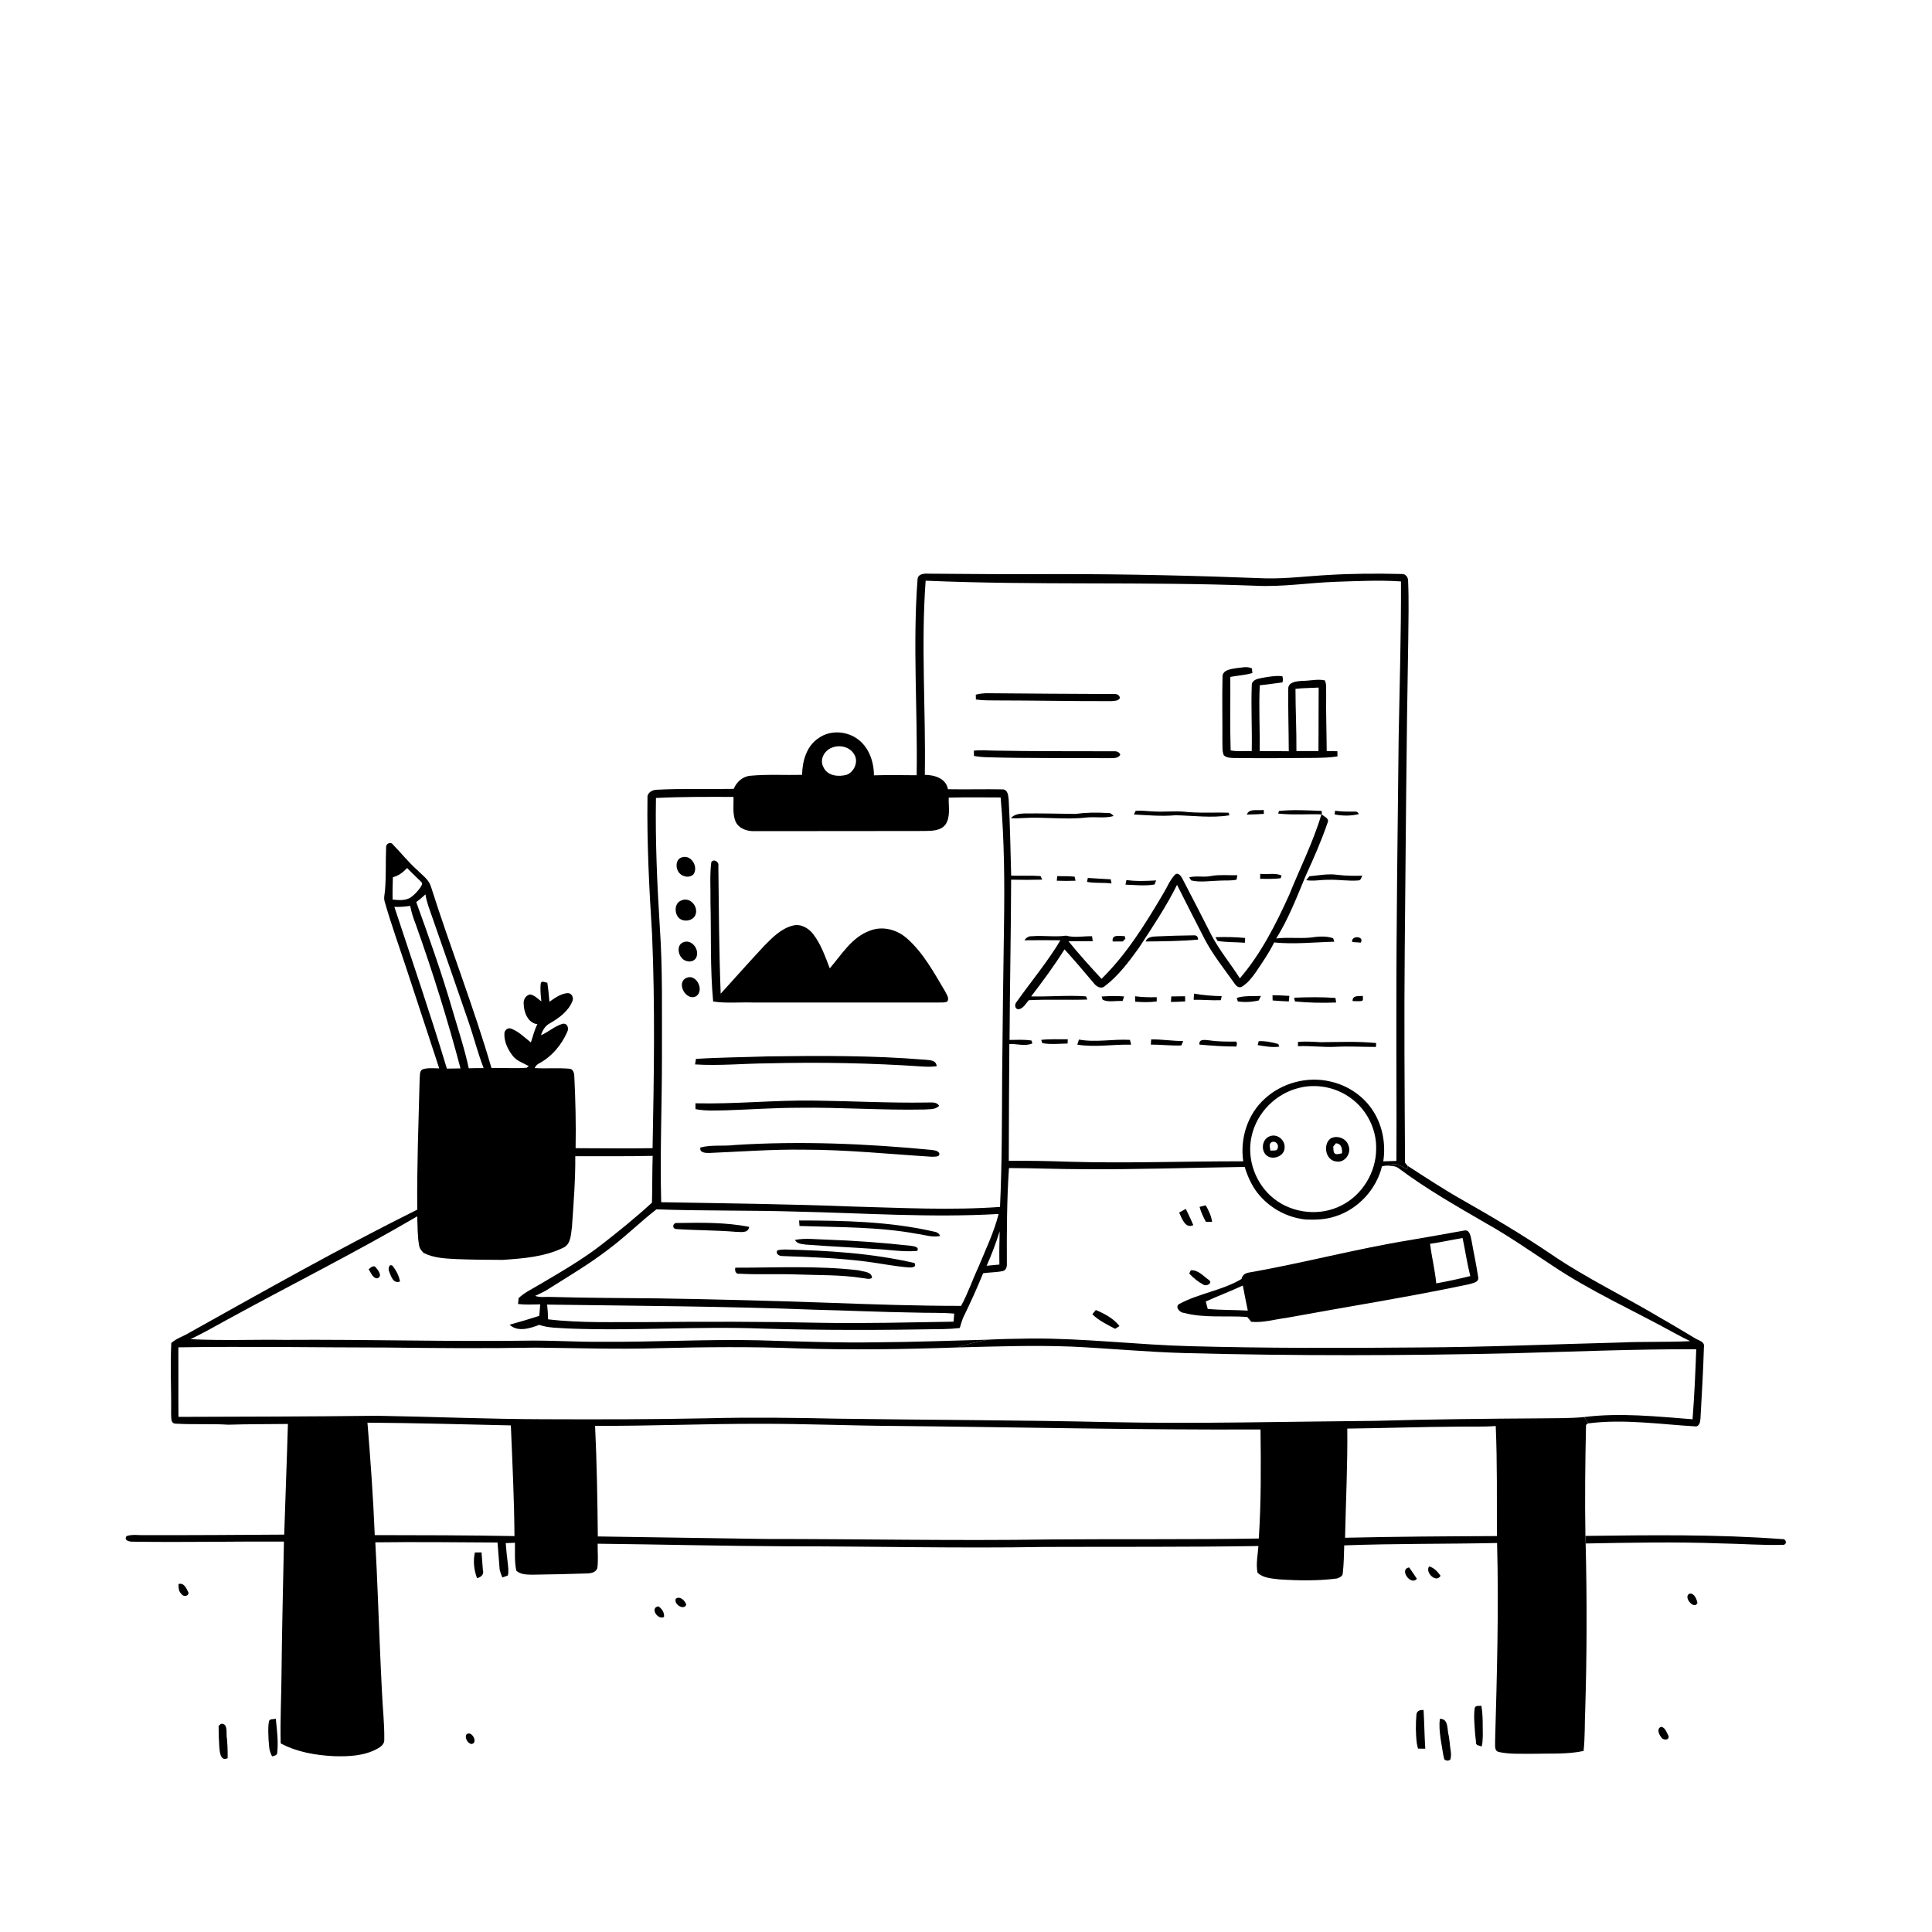 <svg xmlns="http://www.w3.org/2000/svg" viewBox="0 0 1024 1024" version="1.1">
<g id="Parent-Group"><g id="Group-rgba(0,0,0,0)" fill="rgba(0,0,0,0)">
<path fill="rgba(0,0,0,0)" opacity="1.00" d=" M 0.00 0.00 L 1024.00 0.00 L 1024.00 1024.00 L 0.00 1024.00 L 0.00 0.00 M 486.32 307.03 C 483.71 341.61 486.40 376.28 485.85 410.90 C 478.30 410.84 470.75 410.71 463.20 410.94 C 463.21 403.41 460.31 395.43 453.79 391.18 C 447.95 387.38 439.81 387.02 434.02 391.12 C 427.52 395.25 425.23 403.39 425.13 410.69 C 416.04 410.91 406.92 410.33 397.86 411.15 C 393.74 411.42 390.40 414.41 388.88 418.12 C 375.29 418.39 361.68 417.86 348.10 418.58 C 345.70 418.63 342.92 420.15 343.18 422.90 C 342.83 446.95 344.09 470.99 345.60 494.98 C 347.25 532.81 346.61 570.70 345.88 608.55 C 332.29 608.85 318.68 608.56 305.08 608.56 C 305.32 595.73 305.02 582.90 304.38 570.09 C 304.31 568.59 303.71 566.71 302.00 566.46 C 295.81 565.90 289.58 566.47 283.37 566.10 C 283.83 565.07 284.55 564.28 285.51 563.74 C 292.32 560.16 297.59 553.95 300.64 546.94 C 301.70 544.98 300.67 541.98 298.02 542.69 C 293.89 543.94 290.68 547.03 286.73 548.68 C 287.55 546.12 288.97 543.64 291.44 542.38 C 296.33 539.57 301.29 535.98 303.41 530.54 C 304.15 528.66 303.07 526.38 300.90 526.37 C 297.23 526.63 294.13 528.91 291.21 530.95 C 290.89 527.56 290.62 524.18 290.09 520.82 C 288.99 520.86 287.41 519.62 286.67 520.95 C 286.16 524.21 286.64 527.52 286.93 530.78 C 285.06 529.38 283.36 527.49 280.96 527.07 C 278.72 527.50 277.34 529.78 277.56 531.98 C 277.62 536.46 279.74 542.22 284.84 542.85 C 283.18 545.88 282.52 549.28 281.38 552.51 C 278.06 549.90 274.97 546.76 270.97 545.20 C 269.18 544.48 267.33 546.01 267.34 547.84 C 267.16 552.07 269.10 556.14 271.63 559.44 C 273.73 562.33 277.30 563.38 280.28 565.07 L 279.14 565.93 C 272.97 566.43 266.71 565.85 260.50 566.11 C 251.06 533.57 238.57 502.02 228.35 469.73 C 227.12 465.96 223.63 463.71 220.99 460.99 C 216.40 456.92 212.62 452.06 208.33 447.71 C 207.13 445.85 204.45 447.12 204.65 449.15 C 204.33 456.74 204.69 464.37 204.06 471.96 C 203.91 473.96 203.25 476.01 203.93 478.00 C 207.35 490.02 211.61 501.78 215.51 513.64 C 221.25 531.20 227.08 548.72 232.80 566.27 C 229.83 566.26 226.71 565.81 223.85 566.82 C 222.16 567.90 222.69 570.21 222.42 571.91 C 221.85 594.98 220.92 618.05 221.15 641.14 C 180.16 661.53 140.29 684.06 100.33 706.37 C 97.22 708.29 93.50 709.33 90.79 711.83 C 90.15 724.19 90.87 736.60 90.69 748.98 C 90.88 750.89 90.18 754.48 93.03 754.56 C 102.34 755.13 111.68 754.54 120.99 755.12 C 131.52 754.79 142.06 754.86 152.60 754.73 C 152.05 774.28 151.24 793.83 150.64 813.38 C 126.07 813.54 101.50 813.71 76.93 813.66 C 73.64 813.80 70.22 813.07 67.04 814.17 C 65.38 816.78 69.22 817.23 70.94 817.13 C 97.46 817.52 123.98 816.94 150.50 817.06 C 150.05 840.40 149.43 863.73 149.21 887.08 C 149.14 899.39 148.44 911.71 148.78 924.03 C 157.42 928.65 167.29 930.32 176.97 930.81 C 184.76 931.04 192.99 930.71 199.98 926.88 C 201.81 925.89 203.85 924.37 203.67 922.04 C 203.81 913.63 202.81 905.25 202.45 896.86 C 214.29 896.93 226.21 896.06 237.97 897.96 C 263.46 901.82 289.30 901.04 314.99 901.32 C 331.00 901.25 347.01 901.72 363.02 901.39 C 389.03 901.55 415.09 900.32 441.06 902.35 C 450.69 903.29 460.26 904.75 469.90 905.68 C 491.18 908.02 512.62 907.75 534.00 907.85 C 562.98 907.57 591.95 908.17 620.93 908.25 C 641.39 908.44 661.84 906.35 682.30 907.51 C 705.09 908.84 727.93 909.40 750.75 908.58 C 750.32 913.75 750.29 918.98 750.97 924.14 C 750.58 923.16 750.17 922.21 749.74 921.28 C 746.36 921.15 742.89 921.35 739.95 923.19 C 741.43 927.97 747.61 926.89 751.40 926.10 L 751.55 926.80 C 752.83 926.82 754.12 926.84 755.42 926.85 C 755.73 926.09 756.06 925.35 756.39 924.62 C 758.93 924.71 761.45 924.43 763.86 923.59 C 764.47 926.53 764.69 929.56 765.50 932.47 C 766.46 933.29 767.51 933.38 768.65 932.73 C 769.66 929.90 768.53 926.87 768.43 923.99 C 773.06 924.32 777.78 924.48 782.30 923.23 C 781.95 925.18 784.05 925.15 785.35 925.67 C 785.44 925.18 785.62 924.20 785.71 923.71 C 787.69 923.68 789.68 923.67 791.68 923.66 C 791.71 922.51 791.74 921.38 791.78 920.27 C 789.82 920.12 787.87 920.00 785.92 919.90 C 785.82 914.62 786.07 909.28 785.15 904.06 C 783.95 904.33 781.89 903.69 781.62 905.41 C 780.99 909.91 781.58 914.51 781.85 919.04 C 777.59 921.30 772.50 919.64 767.89 920.08 C 766.87 916.88 768.00 910.97 763.18 911.00 C 762.69 914.32 763.05 917.67 763.47 920.98 C 760.99 920.87 758.52 920.83 756.05 920.84 C 755.40 916.70 755.19 912.50 755.49 908.32 C 759.34 908.32 763.09 909.58 766.96 909.32 C 769.67 909.17 772.39 908.91 775.11 908.69 C 774.47 907.14 773.59 905.70 772.34 904.59 C 758.99 891.65 746.14 878.21 733.50 864.57 C 725.26 855.19 716.16 846.55 708.55 836.65 C 709.83 836.21 711.60 835.56 711.69 833.95 C 712.27 829.01 712.32 824.03 712.47 819.08 C 739.46 818.08 766.49 818.39 793.48 817.82 C 794.43 852.86 793.40 887.91 792.43 922.94 C 792.59 924.85 791.80 927.92 794.33 928.57 C 800.08 929.86 806.08 929.46 811.95 929.54 C 821.07 929.29 830.35 929.96 839.33 928.05 C 840.14 920.73 839.86 913.33 840.21 905.97 C 841.10 876.68 841.16 847.37 840.42 818.08 C 864.29 817.63 888.18 817.16 912.06 818.04 C 923.01 818.22 933.97 819.08 944.92 818.81 C 947.41 818.84 946.87 815.42 944.55 815.76 C 909.87 813.16 875.05 813.65 840.30 814.06 C 839.97 794.71 840.19 775.36 840.61 756.02 C 840.54 755.15 840.97 754.62 841.88 754.41 C 860.91 751.98 880.05 754.97 899.06 756.04 C 900.90 755.58 901.12 753.46 901.28 751.89 C 901.98 739.24 902.76 726.60 903.11 713.94 C 903.68 711.04 900.23 710.50 898.43 709.32 C 892.62 705.92 886.90 702.34 881.02 699.06 C 861.58 687.36 840.96 677.63 822.20 664.80 C 806.92 654.46 791.04 645.04 775.00 635.94 C 765.09 630.33 755.58 624.06 746.02 617.88 C 745.69 617.48 745.03 616.66 744.70 616.26 C 744.47 578.52 744.18 540.79 744.54 503.06 C 745.08 448.69 745.39 394.33 746.39 339.97 C 746.48 329.30 746.79 318.62 746.33 307.96 C 746.40 306.06 745.06 304.11 743.02 304.23 C 730.04 303.93 717.02 303.95 704.05 304.75 C 693.03 305.33 682.04 306.77 670.99 306.55 C 634.00 305.12 596.99 304.23 559.97 304.28 C 537.32 304.40 514.67 304.26 492.02 304.06 C 489.82 303.90 486.50 304.18 486.32 307.03 M 757.47 830.22 C 755.17 833.39 761.20 839.30 763.52 835.19 C 761.98 833.02 760.12 830.95 757.47 830.22 M 750.97 836.78 C 749.65 834.74 748.29 832.75 746.89 830.78 C 741.33 831.64 747.73 840.73 750.97 836.78 M 94.60 839.58 C 94.61 841.42 94.65 843.48 96.16 844.81 C 96.98 846.45 100.12 846.21 99.89 844.06 C 98.82 841.97 97.54 838.67 94.60 839.58 M 895.53 844.66 C 891.83 846.17 897.88 853.54 899.69 849.60 C 899.27 847.61 898.02 844.26 895.53 844.66 M 142.57 912.38 C 141.95 915.52 142.24 918.76 142.34 921.95 C 135.02 921.33 127.66 921.48 120.33 921.82 C 119.62 919.13 121.26 913.28 117.11 913.67 C 116.80 913.94 116.18 914.49 115.87 914.76 C 115.37 916.87 115.15 919.03 115.01 921.21 C 104.79 922.13 94.50 920.76 84.28 921.39 C 81.75 921.73 82.63 925.34 85.02 924.98 C 95.35 926.28 105.83 925.81 116.23 925.85 C 116.45 928.37 116.72 933.77 120.66 931.87 C 120.67 929.88 120.67 927.89 120.58 925.92 C 127.95 925.66 135.31 926.37 142.67 925.99 C 142.82 927.72 143.43 929.36 144.20 930.92 C 145.34 930.59 146.90 930.49 146.94 928.95 C 147.59 922.97 146.77 916.90 146.18 910.94 C 145.09 911.35 142.86 910.80 142.57 912.38 M 880.47 915.25 C 877.97 916.04 879.17 919.23 880.43 920.68 C 881.20 922.42 884.85 922.65 884.36 920.11 C 883.36 918.38 882.72 915.63 880.47 915.25 M 247.27 919.24 C 246.07 920.99 247.96 924.33 250.09 924.36 C 253.61 923.49 249.87 916.98 247.27 919.24 Z" />
<path fill="rgba(0,0,0,0)" opacity="1.00" d=" M 304.91 612.81 C 318.58 612.75 332.26 612.96 345.93 612.63 C 345.66 620.89 345.78 629.16 345.56 637.43 C 337.00 645.29 327.95 652.60 318.78 659.74 C 308.46 667.73 297.12 674.25 285.90 680.86 C 282.17 683.14 278.07 684.97 274.88 688.03 C 274.80 688.81 274.65 690.37 274.57 691.15 C 278.47 691.63 282.41 691.41 286.33 691.34 C 286.18 693.35 286.03 695.39 285.83 697.42 C 280.63 699.12 275.38 700.68 270.09 702.11 C 274.37 706.19 280.95 704.06 285.81 702.20 C 290.68 703.92 295.92 703.74 301.01 704.13 C 335.40 705.50 369.80 702.87 404.18 704.18 C 436.12 705.13 468.07 705.01 500.02 704.44 C 502.92 704.40 505.82 704.21 508.70 703.87 C 509.24 702.08 509.73 700.28 510.41 698.54 C 514.23 690.76 517.82 682.85 521.09 674.83 C 524.57 674.32 528.12 674.43 531.56 673.67 C 533.14 673.28 533.72 671.53 533.66 670.08 C 533.58 653.08 533.63 636.06 534.77 619.09 C 547.85 619.12 560.93 619.68 574.01 619.70 C 602.59 619.92 631.15 618.89 659.71 618.50 C 661.44 624.04 663.87 629.44 667.77 633.80 C 658.01 634.05 648.56 636.84 639.07 638.87 C 637.96 639.09 636.86 639.36 635.79 639.69 C 633.68 640.72 631.67 641.92 629.65 643.11 C 629.36 642.52 628.78 641.32 628.49 640.73 C 627.30 641.35 626.13 642.00 624.98 642.68 C 626.36 645.61 628.17 651.42 632.47 649.35 C 634.68 648.71 636.88 648.04 639.14 647.59 C 639.97 647.60 641.64 647.63 642.47 647.64 C 645.60 648.14 648.77 648.54 651.95 648.42 C 665.40 648.10 678.96 648.78 692.26 646.38 C 697.49 646.59 702.81 646.36 707.81 644.68 C 719.86 640.87 729.49 630.40 732.48 618.16 C 733.00 618.07 734.04 617.89 734.57 617.80 C 736.92 617.98 739.58 617.71 741.53 619.36 C 756.10 630.26 771.94 639.25 787.65 648.38 C 799.67 655.11 810.96 663.02 822.47 670.58 C 842.88 684.34 865.44 694.39 886.95 706.25 C 889.86 707.86 892.81 709.40 895.83 710.84 C 883.59 711.44 871.33 711.00 859.09 711.55 C 823.38 712.45 787.68 714.03 751.96 714.18 C 711.64 714.53 671.31 714.60 631.00 713.51 C 602.96 712.80 575.04 709.30 546.96 709.44 C 539.09 709.58 531.21 709.63 523.34 710.07 C 503.90 710.55 484.47 711.34 465.02 711.45 C 444.02 711.80 423.02 711.00 402.03 710.38 C 374.01 709.74 346.00 711.42 317.98 711.18 C 305.97 711.25 293.98 710.50 281.98 710.55 C 238.33 711.21 194.67 709.85 151.01 710.16 C 134.34 709.93 117.63 710.64 100.98 709.79 C 107.58 706.59 114.00 703.04 120.40 699.46 C 153.92 681.09 188.16 664.01 221.15 644.68 C 221.37 649.78 221.20 654.94 222.12 659.99 C 222.30 661.61 223.37 662.88 224.45 664.02 C 221.88 664.83 219.12 665.33 216.83 666.84 C 214.18 668.79 215.66 673.81 219.07 673.70 C 232.45 673.74 245.73 671.68 259.01 670.20 C 261.66 669.95 264.12 668.89 266.49 667.76 C 277.30 667.02 288.52 666.17 298.41 661.39 C 302.73 659.49 302.58 654.13 303.16 650.18 C 304.00 637.74 305.02 625.29 304.91 612.81 M 776.16 652.19 C 766.61 653.87 757.07 655.66 747.50 657.24 C 718.81 661.89 690.69 669.45 662.07 674.46 C 660.11 674.71 658.39 675.82 658.05 677.88 C 647.75 684.04 635.45 685.46 624.97 691.16 C 622.52 692.71 625.39 695.78 627.48 695.85 C 627.40 697.56 626.89 699.20 626.19 700.75 C 633.44 701.53 640.74 701.12 648.02 701.25 C 653.06 701.16 658.18 701.68 663.16 700.57 C 669.46 701.19 675.63 699.27 681.84 698.49 C 714.05 692.57 746.43 687.49 778.48 680.72 C 780.35 680.07 783.91 679.81 783.49 677.02 C 782.50 670.34 781.03 663.74 779.87 657.09 C 779.42 655.10 778.94 651.69 776.16 652.19 M 195.38 672.78 C 196.64 674.48 197.46 677.52 200.00 677.54 C 202.96 676.45 200.47 673.25 199.20 671.78 C 198.07 670.23 196.30 671.95 195.38 672.78 M 206.26 673.94 C 207.25 676.45 208.45 680.58 212.01 679.22 C 211.49 676.14 209.94 673.33 208.06 670.88 C 206.03 669.61 205.66 672.69 206.26 673.94 M 631.14 673.29 C 630.94 673.71 630.53 674.55 630.33 674.98 C 632.52 677.41 635.15 679.50 638.07 681.02 C 639.66 681.85 642.99 679.98 640.69 678.39 C 637.82 676.36 634.90 672.91 631.14 673.29 M 578.96 696.58 C 582.39 699.98 586.82 702.05 591.03 704.30 C 591.61 703.93 592.77 703.21 593.35 702.84 C 590.20 698.77 585.45 696.31 580.81 694.34 C 580.18 695.07 579.56 695.82 578.96 696.58 Z" />
<path fill="rgba(0,0,0,0)" opacity="1.00" d=" M 198.62 813.64 C 197.82 793.75 196.38 773.89 194.76 754.05 C 220.10 754.19 245.43 754.95 270.76 755.49 C 271.57 775.04 272.55 794.59 272.68 814.16 C 247.99 813.70 223.31 813.67 198.62 813.64 Z" />
<path fill="rgba(0,0,0,0)" opacity="1.00" d=" M 315.41 755.73 C 344.61 755.86 373.79 754.58 402.99 754.64 C 426.67 754.59 450.34 755.63 474.01 755.78 C 538.71 756.40 603.40 757.96 668.10 757.64 C 668.34 776.92 668.46 796.21 667.18 815.45 C 630.14 816.04 593.10 815.64 556.07 815.94 C 506.04 816.71 456.01 815.67 405.98 815.69 C 376.27 815.26 346.57 814.78 316.86 814.35 C 316.65 794.80 316.34 775.26 315.41 755.73 Z" />
</g>
<g id="Group-000000" fill="#000000">
<path fill="#000000" opacity="1.00" d=" M 486.32 307.03 C 486.50 304.18 489.82 303.90 492.02 304.06 C 514.67 304.26 537.32 304.40 559.97 304.28 C 596.99 304.23 634.00 305.12 670.99 306.55 C 682.04 306.77 693.03 305.33 704.05 304.75 C 717.02 303.95 730.04 303.93 743.02 304.23 C 745.06 304.11 746.40 306.06 746.33 307.96 C 746.79 318.62 746.48 329.30 746.39 339.97 C 745.39 394.33 745.08 448.69 744.54 503.06 C 744.18 540.79 744.47 578.52 744.70 616.26 C 745.03 616.66 745.69 617.48 746.02 617.88 C 745.99 618.35 745.93 619.29 745.90 619.76 C 743.97 618.75 742.10 617.56 740.00 616.98 C 738.15 616.89 736.36 617.47 734.57 617.80 C 734.04 617.89 733.00 618.07 732.48 618.16 C 729.49 630.40 719.86 640.87 707.81 644.68 C 702.81 646.36 697.49 646.59 692.26 646.38 C 682.86 645.50 673.99 640.88 667.77 633.80 C 663.87 629.44 661.44 624.04 659.71 618.50 C 631.15 618.89 602.59 619.92 574.01 619.70 C 560.93 619.68 547.85 619.12 534.77 619.09 C 533.63 636.06 533.58 653.08 533.66 670.08 C 533.72 671.53 533.14 673.28 531.56 673.67 C 528.12 674.43 524.57 674.32 521.09 674.83 C 517.82 682.85 514.23 690.76 510.41 698.54 C 509.73 700.28 509.24 702.08 508.70 703.87 C 505.82 704.21 502.92 704.40 500.02 704.44 C 468.07 705.01 436.12 705.13 404.18 704.18 C 369.80 702.87 335.40 705.50 301.01 704.13 C 295.92 703.74 290.68 703.92 285.81 702.20 C 280.95 704.06 274.37 706.19 270.09 702.11 C 275.38 700.68 280.63 699.12 285.83 697.42 C 286.03 695.39 286.18 693.35 286.33 691.34 C 282.41 691.41 278.47 691.63 274.57 691.15 C 274.65 690.37 274.80 688.81 274.88 688.03 C 278.07 684.97 282.17 683.14 285.90 680.86 C 297.12 674.25 308.46 667.73 318.78 659.74 C 327.95 652.60 337.00 645.29 345.56 637.43 C 345.78 629.16 345.66 620.89 345.93 612.63 C 332.26 612.96 318.58 612.75 304.91 612.81 C 305.02 625.29 304.00 637.74 303.16 650.18 C 302.58 654.13 302.73 659.49 298.41 661.39 C 288.52 666.17 277.30 667.02 266.49 667.76 C 258.32 667.77 250.14 667.66 241.97 667.35 C 236.04 667.04 229.84 666.83 224.45 664.02 C 223.37 662.88 222.30 661.61 222.12 659.99 C 221.20 654.94 221.37 649.78 221.15 644.68 C 188.16 664.01 153.92 681.09 120.40 699.46 C 114.00 703.04 107.58 706.59 100.98 709.79 C 117.63 710.64 134.34 709.93 151.01 710.16 C 194.67 709.85 238.33 711.21 281.98 710.55 C 293.98 710.50 305.97 711.25 317.98 711.18 C 346.00 711.42 374.01 709.74 402.03 710.38 C 423.02 711.00 444.02 711.80 465.02 711.45 C 484.47 711.34 503.90 710.55 523.34 710.07 C 518.09 711.37 512.69 712.18 507.63 714.17 C 479.42 715.16 451.18 715.60 422.97 714.67 C 398.31 713.70 373.62 713.95 348.96 714.57 C 327.29 715.21 305.62 714.50 283.95 714.27 C 257.64 714.74 231.32 714.54 205.01 714.22 C 168.18 714.21 131.36 713.53 94.54 714.12 C 94.61 726.40 94.48 738.69 94.59 750.97 C 129.72 750.88 164.85 750.80 199.98 750.39 C 229.33 750.87 258.66 752.16 288.02 752.22 C 317.00 752.33 345.99 752.33 374.97 751.72 C 397.98 751.14 420.99 751.42 443.99 751.93 C 491.97 752.62 539.95 752.66 587.92 753.75 C 634.94 754.74 681.95 753.46 728.97 753.08 C 758.32 752.22 787.68 751.95 817.04 751.75 C 824.59 751.63 832.15 751.81 839.68 751.06 C 840.41 752.17 841.14 753.28 841.88 754.41 C 840.97 754.62 840.54 755.15 840.61 756.02 C 840.19 775.36 839.97 794.71 840.30 814.06 C 840.32 815.39 840.37 816.73 840.42 818.08 C 841.16 847.37 841.10 876.68 840.21 905.97 C 839.86 913.33 840.14 920.73 839.33 928.05 C 830.35 929.96 821.07 929.29 811.95 929.54 C 806.08 929.46 800.08 929.86 794.33 928.57 C 791.80 927.92 792.59 924.85 792.43 922.94 C 793.40 887.91 794.43 852.86 793.48 817.82 C 766.49 818.39 739.46 818.08 712.47 819.08 C 712.32 824.03 712.27 829.01 711.69 833.95 C 711.60 835.56 709.83 836.21 708.55 836.65 C 698.43 837.94 688.16 837.77 678.00 837.10 C 674.07 836.61 669.54 836.46 666.52 833.56 C 665.57 828.90 666.68 824.11 666.98 819.42 C 629.00 820.03 591.02 819.76 553.04 819.91 C 508.03 820.72 463.01 819.55 417.99 819.58 C 384.24 819.44 350.51 818.57 316.77 818.20 C 316.70 822.43 317.16 826.70 316.63 830.91 C 316.07 833.38 313.21 833.94 311.06 833.96 C 301.39 834.29 291.70 834.49 282.02 834.62 C 279.14 834.56 275.86 834.57 273.64 832.47 C 272.64 827.62 272.99 822.61 272.94 817.69 L 272.26 817.72 C 271.20 817.76 269.10 817.84 268.05 817.88 C 268.30 821.28 268.63 824.68 269.07 828.07 C 269.33 830.37 269.70 832.72 269.19 835.03 C 268.22 835.42 267.23 835.77 266.22 836.09 C 265.72 834.75 265.21 833.43 264.84 832.06 C 264.50 827.23 264.04 822.40 263.70 817.57 C 242.11 817.44 220.51 817.20 198.92 817.47 C 199.99 836.07 200.53 854.70 201.36 873.31 C 201.69 881.16 202.04 889.01 202.45 896.86 C 202.81 905.25 203.81 913.63 203.67 922.04 C 203.85 924.37 201.81 925.89 199.98 926.88 C 192.99 930.71 184.76 931.04 176.97 930.81 C 167.29 930.32 157.42 928.65 148.78 924.03 C 148.44 911.71 149.14 899.39 149.21 887.08 C 149.43 863.73 150.05 840.40 150.50 817.06 C 123.98 816.94 97.46 817.52 70.94 817.13 C 69.22 817.23 65.38 816.78 67.04 814.17 C 70.22 813.07 73.64 813.80 76.93 813.66 C 101.50 813.71 126.07 813.54 150.64 813.38 C 151.24 793.83 152.05 774.28 152.60 754.73 C 142.06 754.86 131.52 754.79 120.99 755.12 C 111.68 754.54 102.34 755.13 93.03 754.56 C 90.18 754.48 90.88 750.89 90.69 748.98 C 90.87 736.60 90.15 724.19 90.79 711.83 C 93.50 709.33 97.22 708.29 100.33 706.37 C 140.29 684.06 180.16 661.53 221.15 641.14 C 220.92 618.05 221.85 594.98 222.42 571.91 C 222.69 570.21 222.16 567.90 223.85 566.82 C 226.71 565.81 229.83 566.26 232.80 566.27 C 227.08 548.72 221.25 531.20 215.51 513.64 C 211.61 501.78 207.35 490.02 203.93 478.00 C 203.25 476.01 203.91 473.96 204.06 471.96 C 204.69 464.37 204.33 456.74 204.65 449.15 C 204.45 447.12 207.13 445.85 208.33 447.71 C 212.62 452.06 216.40 456.92 220.99 460.99 C 223.63 463.71 227.12 465.96 228.35 469.73 C 238.57 502.02 251.06 533.57 260.50 566.11 C 266.71 565.85 272.97 566.43 279.14 565.93 L 280.28 565.07 C 277.30 563.38 273.73 562.33 271.63 559.44 C 269.10 556.14 267.16 552.07 267.34 547.84 C 267.33 546.01 269.18 544.48 270.97 545.20 C 274.97 546.76 278.06 549.90 281.38 552.51 C 282.52 549.28 283.18 545.88 284.84 542.85 C 279.74 542.22 277.62 536.46 277.56 531.98 C 277.34 529.78 278.72 527.50 280.96 527.07 C 283.36 527.49 285.06 529.38 286.93 530.78 C 286.64 527.52 286.16 524.21 286.67 520.95 C 287.41 519.62 288.99 520.86 290.09 520.82 C 290.62 524.18 290.89 527.56 291.21 530.95 C 294.13 528.91 297.23 526.63 300.90 526.37 C 303.07 526.38 304.15 528.66 303.41 530.54 C 301.29 535.98 296.33 539.57 291.44 542.38 C 288.97 543.64 287.55 546.12 286.73 548.68 C 290.68 547.03 293.89 543.94 298.02 542.69 C 300.67 541.98 301.70 544.98 300.64 546.94 C 297.59 553.95 292.32 560.16 285.51 563.74 C 284.55 564.28 283.83 565.07 283.37 566.10 C 289.58 566.47 295.81 565.90 302.00 566.46 C 303.71 566.71 304.31 568.59 304.38 570.09 C 305.02 582.90 305.32 595.73 305.08 608.56 C 318.68 608.56 332.29 608.85 345.88 608.55 C 346.61 570.70 347.25 532.81 345.60 494.98 C 344.09 470.99 342.83 446.95 343.18 422.90 C 342.92 420.15 345.70 418.63 348.10 418.58 C 361.68 417.86 375.29 418.39 388.88 418.12 C 390.40 414.41 393.74 411.42 397.86 411.15 C 406.92 410.33 416.04 410.91 425.13 410.69 C 425.23 403.39 427.52 395.25 434.02 391.12 C 439.81 387.02 447.95 387.38 453.79 391.18 C 460.31 395.43 463.21 403.41 463.20 410.94 C 470.75 410.71 478.30 410.84 485.85 410.90 C 486.40 376.28 483.71 341.61 486.32 307.03 M 490.61 307.78 C 488.09 342.02 490.74 376.39 490.17 410.69 C 495.23 410.72 501.45 412.52 502.42 418.31 C 512.17 418.49 521.94 418.20 531.68 418.39 C 534.26 418.70 534.39 421.85 534.62 423.86 C 535.39 437.27 535.55 450.71 535.94 464.13 C 541.12 464.28 546.33 463.96 551.51 464.34 C 551.73 464.81 552.17 465.76 552.40 466.23 C 546.90 466.38 541.41 466.37 535.92 466.25 C 535.83 494.57 535.24 522.88 535.08 551.19 C 538.95 551.14 542.86 550.91 546.71 551.50 C 546.83 551.87 547.07 552.63 547.19 553.00 C 543.45 554.73 538.99 553.16 534.98 553.34 C 534.79 573.98 534.74 594.62 534.67 615.26 C 545.44 615.16 556.21 615.38 566.98 615.75 C 597.63 616.65 628.29 615.44 658.95 615.52 C 657.17 603.49 661.19 590.57 670.34 582.36 C 679.48 573.93 692.94 570.33 705.06 573.21 C 713.65 575.10 721.60 580.12 726.74 587.31 C 732.57 595.34 734.66 605.80 733.17 615.54 C 735.47 615.45 737.79 615.39 740.12 615.31 C 740.29 589.89 740.03 564.47 740.10 539.06 C 740.07 489.70 740.79 440.35 741.31 391.00 C 741.81 363.40 742.66 335.79 742.55 308.18 C 731.02 307.38 719.46 308.00 707.92 308.37 C 693.71 308.86 679.57 311.19 665.32 310.45 C 607.11 308.20 548.82 310.30 490.61 307.78 M 441.21 396.17 C 437.05 397.54 434.16 402.54 436.45 406.64 C 438.56 411.32 444.58 411.91 448.95 410.58 C 452.81 408.96 455.06 403.73 452.83 399.99 C 450.67 395.97 445.32 394.59 441.21 396.17 M 347.67 422.94 C 347.29 445.66 348.27 468.39 349.70 491.06 C 351.29 514.01 350.76 537.04 350.85 560.03 C 350.87 585.75 349.75 611.48 350.45 637.20 C 384.28 637.79 418.12 638.17 451.94 639.49 C 477.96 640.18 504.02 641.58 530.03 639.70 C 531.11 616.47 531.02 593.22 531.16 569.97 C 531.42 543.65 531.71 517.32 532.13 491.00 C 532.48 468.21 532.35 445.38 530.36 422.67 C 521.18 422.66 512.01 422.52 502.84 422.75 C 502.66 427.47 503.94 432.79 501.15 436.99 C 498.56 440.44 493.83 440.38 489.94 440.44 C 459.96 440.52 429.98 440.48 400.00 440.51 C 396.00 440.72 391.38 439.15 389.76 435.18 C 388.21 431.11 388.88 426.64 388.79 422.38 C 375.08 422.35 361.36 422.26 347.67 422.94 M 208.24 464.94 C 208.11 468.89 208.00 472.84 208.09 476.79 C 211.26 477.13 214.74 477.46 217.59 475.71 C 219.58 474.33 221.25 472.51 222.68 470.57 C 223.17 469.72 224.27 468.46 223.37 467.54 C 220.86 465.03 218.23 462.65 215.80 460.06 C 213.69 462.27 211.27 464.21 208.24 464.94 M 220.61 478.09 C 227.45 496.99 234.20 515.94 239.79 535.25 C 242.79 545.54 246.21 555.72 248.45 566.21 C 251.08 566.11 253.71 566.08 256.34 566.12 C 253.15 557.91 251.04 549.34 248.14 541.03 C 241.89 522.92 235.65 504.81 229.31 486.74 C 227.89 482.55 226.14 478.44 225.51 474.03 C 223.97 475.49 222.36 476.88 220.61 478.09 M 209.02 480.66 C 218.44 509.19 228.19 537.62 236.85 566.39 C 239.25 566.33 241.66 566.28 244.07 566.27 C 237.25 540.42 229.26 514.88 220.27 489.69 C 219.04 486.60 218.04 483.42 217.41 480.15 C 214.63 480.53 211.83 480.79 209.02 480.66 M 688.41 576.63 C 676.22 579.60 666.13 589.77 663.42 602.04 C 660.56 614.32 665.50 627.83 675.46 635.51 C 685.38 643.23 699.85 644.70 711.03 638.89 C 722.05 633.36 729.35 621.34 729.39 609.04 C 729.69 598.55 724.44 588.13 715.94 582.02 C 708.17 576.28 697.77 574.20 688.41 576.63 M 322.35 662.28 C 312.41 669.93 301.59 676.31 291.00 682.99 C 288.69 684.54 286.15 685.68 283.64 686.85 C 286.31 687.84 289.22 687.25 292.00 687.41 C 310.99 687.91 329.98 688.01 348.97 688.17 C 379.30 688.65 409.63 689.44 439.94 690.52 C 463.09 691.37 486.24 692.15 509.40 692.14 C 513.02 685.53 515.41 678.36 518.59 671.55 C 522.41 662.28 526.82 653.18 529.29 643.43 C 493.54 645.50 457.77 642.94 422.02 642.17 C 397.34 641.42 372.62 641.86 347.94 640.98 C 339.21 647.75 331.27 655.67 322.35 662.28 M 522.95 670.87 C 525.20 670.63 527.45 670.42 529.71 670.24 C 529.59 664.36 529.69 658.49 529.83 652.63 C 527.88 658.83 525.60 664.93 522.95 670.87 M 289.99 691.46 C 290.28 694.05 290.43 696.66 290.50 699.27 C 307.91 701.35 325.52 700.61 343.02 700.74 C 373.68 700.45 404.35 700.44 435.00 701.11 C 458.47 701.54 481.94 700.87 505.40 700.52 C 505.53 699.09 505.66 697.66 505.77 696.24 C 498.85 695.63 491.89 695.94 484.95 695.69 C 467.28 695.44 449.63 694.60 431.97 694.18 C 384.66 692.35 337.32 692.12 289.99 691.46 M 198.62 813.64 C 223.31 813.67 247.99 813.70 272.68 814.16 C 272.55 794.59 271.57 775.04 270.76 755.49 C 245.43 754.95 220.10 754.19 194.76 754.05 C 196.38 773.89 197.82 793.75 198.62 813.64 M 315.41 755.73 C 316.34 775.26 316.65 794.80 316.86 814.35 C 346.57 814.78 376.27 815.26 405.98 815.69 C 456.01 815.67 506.04 816.71 556.07 815.94 C 593.10 815.64 630.14 816.04 667.18 815.45 C 668.46 796.21 668.34 776.92 668.10 757.64 C 603.40 757.96 538.71 756.40 474.01 755.78 C 450.34 755.63 426.67 754.59 402.99 754.64 C 373.79 754.58 344.61 755.86 315.41 755.73 M 714.09 757.19 C 714.30 776.48 713.31 795.76 712.91 815.04 C 739.73 814.43 766.56 814.26 793.39 814.15 C 793.33 794.70 793.61 775.24 792.77 755.81 C 786.19 756.34 779.59 756.02 773.00 756.15 C 753.36 756.25 733.73 756.95 714.09 757.19 Z" />
<path fill="#000000" opacity="1.00" d=" M 376.99 457.03 C 378.22 454.91 381.24 456.78 380.74 458.95 C 381.00 481.52 381.10 504.12 381.98 526.69 C 389.72 518.17 397.34 509.55 405.20 501.15 C 409.48 496.83 414.04 492.14 420.14 490.61 C 424.25 489.43 428.46 491.82 430.94 495.02 C 435.11 500.41 437.37 506.94 439.79 513.24 C 446.11 505.95 451.48 496.72 461.03 493.30 C 467.68 490.62 475.43 492.67 480.66 497.34 C 489.39 505.00 494.94 515.40 500.81 525.24 C 501.54 526.93 503.48 529.12 501.98 530.89 C 500.42 531.58 498.67 531.26 497.04 531.36 C 464.36 531.33 431.69 531.41 399.01 531.35 C 392.01 531.12 384.94 531.89 377.99 530.81 C 376.32 513.26 377.01 495.58 376.56 477.98 C 376.69 471.00 376.11 463.95 376.99 457.03 Z" />
<path fill="#000000" opacity="1.00" d=" M 361.11 477.28 C 365.40 475.24 369.84 479.93 368.82 484.18 C 367.93 488.39 361.45 489.25 359.18 485.76 C 357.37 483.09 357.73 478.49 361.11 477.28 Z" />
<path fill="#000000" opacity="1.00" d=" M 673.16 602.18 C 676.93 600.81 681.03 604.11 680.88 608.01 C 681.13 612.85 674.19 615.42 670.94 612.07 C 668.12 609.11 669.16 603.50 673.16 602.18 M 673.38 609.90 C 674.66 609.58 676.99 610.35 677.22 608.50 C 677.91 606.59 676.09 604.52 674.09 605.31 C 672.27 606.21 673.18 608.36 673.38 609.90 Z" />
<path fill="#000000" opacity="1.00" d=" M 776.16 652.19 C 778.94 651.69 779.42 655.10 779.87 657.09 C 781.03 663.74 782.50 670.34 783.49 677.02 C 783.91 679.81 780.35 680.07 778.48 680.72 C 746.43 687.49 714.05 692.57 681.84 698.49 C 675.63 699.27 669.46 701.19 663.16 700.57 C 662.46 699.70 661.81 698.78 661.03 698.01 C 649.87 697.23 638.41 698.73 627.48 695.85 C 625.39 695.78 622.52 692.71 624.97 691.16 C 635.45 685.46 647.75 684.04 658.05 677.88 C 658.39 675.82 660.11 674.71 662.07 674.46 C 690.69 669.45 718.81 661.89 747.50 657.24 C 757.07 655.66 766.61 653.87 776.16 652.19 M 757.96 659.25 C 758.84 666.27 760.57 673.15 761.24 680.21 C 767.30 679.14 773.32 677.82 779.29 676.34 C 777.59 669.68 776.62 662.88 775.20 656.17 C 769.44 657.14 763.74 658.41 757.96 659.25 M 639.07 689.84 C 639.40 691.14 639.76 692.45 640.13 693.76 C 647.19 694.41 654.29 694.26 661.36 694.64 C 660.46 690.21 659.53 685.79 658.73 681.35 C 652.26 684.39 645.56 686.85 639.07 689.84 Z" />
<path fill="#000000" opacity="1.00" d=" M 757.47 830.22 C 760.12 830.95 761.98 833.02 763.52 835.19 C 761.20 839.30 755.17 833.39 757.47 830.22 Z" />
<path fill="#000000" opacity="1.00" d=" M 358.22 847.32 C 360.49 845.78 363.13 848.36 363.73 850.55 C 362.37 853.79 356.85 850.13 358.22 847.32 Z" />
<path fill="#000000" opacity="1.00" d=" M 781.62 905.41 C 781.89 903.69 783.95 904.33 785.15 904.06 C 786.07 909.28 785.82 914.62 785.92 919.90 C 785.89 921.16 785.81 922.43 785.71 923.71 C 785.62 924.20 785.44 925.18 785.35 925.67 C 784.05 925.15 781.95 925.18 782.30 923.23 C 782.11 921.82 781.97 920.43 781.85 919.04 C 781.58 914.51 780.99 909.91 781.62 905.41 Z" />
<path fill="#000000" opacity="1.00" d=" M 142.57 912.38 C 142.86 910.80 145.09 911.35 146.18 910.94 C 146.77 916.90 147.59 922.97 146.94 928.95 C 146.90 930.49 145.34 930.59 144.20 930.92 C 143.43 929.36 142.82 927.72 142.67 925.99 C 142.54 924.64 142.43 923.29 142.34 921.95 C 142.24 918.76 141.95 915.52 142.57 912.38 Z" />
</g>
<g id="Group-000000" fill="#000000">
<path fill="rgba(0,0,0,0)" opacity="1.00" d=" M 490.61 307.78 C 548.82 310.30 607.11 308.20 665.32 310.45 C 679.57 311.19 693.71 308.86 707.92 308.37 C 719.46 308.00 731.02 307.38 742.55 308.18 C 742.66 335.79 741.81 363.40 741.31 391.00 C 740.79 440.35 740.07 489.70 740.10 539.06 C 740.03 564.47 740.29 589.89 740.12 615.31 C 737.79 615.39 735.47 615.45 733.17 615.54 C 734.66 605.80 732.57 595.34 726.74 587.31 C 721.60 580.12 713.65 575.10 705.06 573.21 C 692.94 570.33 679.48 573.93 670.34 582.36 C 661.19 590.57 657.17 603.49 658.95 615.52 C 628.29 615.44 597.63 616.65 566.98 615.75 C 556.21 615.38 545.44 615.16 534.67 615.26 C 534.74 594.62 534.79 573.98 534.98 553.34 C 538.99 553.16 543.45 554.73 547.19 553.00 C 547.07 552.63 546.83 551.87 546.71 551.50 C 542.86 550.91 538.95 551.14 535.08 551.19 C 535.24 522.88 535.83 494.57 535.92 466.25 C 541.41 466.37 546.90 466.38 552.40 466.23 C 552.17 465.76 551.73 464.81 551.51 464.34 C 546.33 463.96 541.12 464.28 535.94 464.13 C 535.55 450.71 535.39 437.27 534.62 423.86 C 534.39 421.85 534.26 418.70 531.68 418.39 C 521.94 418.20 512.17 418.49 502.42 418.31 C 501.45 412.52 495.23 410.72 490.17 410.69 C 490.74 376.39 488.09 342.02 490.61 307.78 M 647.95 358.88 C 647.70 370.24 647.96 381.61 647.89 392.98 C 648.00 395.39 647.68 397.96 648.61 400.26 C 650.02 401.68 652.16 401.69 654.03 401.76 C 668.34 401.91 682.65 401.84 696.96 401.71 C 700.94 401.61 704.96 401.57 708.90 400.90 C 708.89 400.22 708.86 398.86 708.84 398.17 C 706.95 398.11 705.06 398.08 703.18 398.07 C 703.13 388.02 702.75 377.98 702.90 367.92 C 702.74 365.49 703.28 362.87 702.18 360.61 C 698.24 359.74 694.08 360.94 690.05 360.87 C 687.35 361.11 682.84 361.36 682.79 365.00 C 682.69 376.05 683.03 387.12 683.08 398.18 C 677.93 398.07 672.79 398.11 667.65 398.13 C 667.86 386.49 667.09 374.83 667.72 363.20 C 671.74 362.82 675.72 362.18 679.73 361.69 C 680.06 360.56 680.03 359.46 679.65 358.39 C 675.92 358.02 672.19 358.71 668.54 359.37 C 666.45 359.81 663.53 360.40 663.47 363.06 C 663.00 374.75 663.71 386.46 663.44 398.16 C 659.73 397.87 655.89 398.49 652.27 397.73 C 651.86 384.76 652.18 371.76 652.09 358.78 C 655.98 358.04 659.97 357.85 663.78 356.72 C 663.73 356.12 663.63 354.90 663.57 354.30 C 660.96 352.95 657.71 353.96 654.89 354.19 C 652.14 354.64 647.80 355.19 647.95 358.88 M 517.20 368.18 C 517.21 368.83 517.23 370.11 517.24 370.75 C 520.81 371.27 524.43 371.23 528.03 371.24 C 548.36 371.25 568.68 371.68 589.00 371.62 C 590.57 371.46 592.73 371.62 593.57 369.97 C 593.36 368.06 591.58 367.71 590.00 367.85 C 568.00 367.79 546.01 367.60 524.01 367.43 C 521.71 367.36 519.42 367.63 517.20 368.18 M 516.17 397.85 C 516.19 398.55 516.22 399.96 516.23 400.66 C 518.80 401.15 521.41 401.33 524.02 401.38 C 545.35 401.98 566.69 401.70 588.02 401.85 C 590.01 401.72 592.71 402.17 593.77 399.95 C 593.12 398.36 591.56 398.08 590.05 398.19 C 569.03 398.12 548.01 398.24 527.00 397.84 C 523.39 397.78 519.77 397.46 516.17 397.85 M 660.87 431.74 C 663.89 431.72 666.90 431.55 669.92 431.36 C 669.88 430.84 669.80 429.78 669.76 429.26 C 666.91 429.87 662.02 428.22 660.87 431.74 M 600.98 431.70 C 608.31 432.07 615.66 432.76 623.00 432.10 C 632.50 432.28 642.19 433.67 651.60 432.13 L 651.22 430.76 C 643.15 430.50 635.01 431.11 626.97 430.16 C 621.98 429.81 616.98 430.38 611.99 430.11 C 608.62 430.03 605.26 429.45 601.90 429.78 C 601.67 430.26 601.21 431.22 600.98 431.70 M 677.94 429.83 L 677.42 431.20 C 684.95 432.05 692.75 431.41 700.38 431.63 C 696.02 446.35 689.02 460.08 683.31 474.29 C 676.24 489.89 668.37 505.47 657.15 518.53 C 652.31 510.86 646.43 503.86 642.18 495.82 C 637.14 485.84 631.99 475.93 626.85 466.01 C 626.13 464.54 624.49 462.00 622.70 463.65 C 620.04 466.53 618.58 470.27 616.57 473.59 C 607.11 489.62 597.20 505.68 583.83 518.81 C 577.82 512.33 571.89 505.74 566.32 498.88 C 570.60 498.86 574.89 498.83 579.18 498.84 C 579.09 498.19 578.90 496.88 578.81 496.22 C 574.22 496.11 569.52 497.16 565.03 495.91 C 559.04 496.77 552.98 495.70 546.97 496.22 C 545.29 496.09 543.87 496.98 542.99 498.37 C 549.34 498.25 555.69 498.33 562.04 498.37 C 555.17 509.88 546.53 520.15 538.80 531.07 C 537.57 532.33 537.84 535.05 540.02 534.91 C 542.52 534.41 543.71 531.84 545.29 530.12 C 555.63 529.60 565.98 530.12 576.33 529.78 C 576.15 529.36 575.79 528.52 575.61 528.10 C 565.94 527.40 556.22 528.35 546.53 528.12 C 552.74 520.03 558.79 511.80 564.22 503.17 C 569.52 509.05 574.69 515.04 579.76 521.12 C 581.10 522.89 583.56 524.45 585.59 522.66 C 592.81 517.17 598.31 509.76 603.58 502.47 C 610.71 491.54 618.04 480.69 623.85 468.99 C 628.67 478.54 633.49 488.09 638.41 497.59 C 642.62 505.72 648.37 512.88 653.64 520.32 C 654.72 521.74 655.86 523.92 658.04 523.08 C 661.16 521.24 663.46 518.32 665.53 515.40 C 668.98 510.23 672.60 505.13 675.31 499.52 C 685.92 500.58 696.58 499.39 707.20 499.12 C 707.05 498.66 706.75 497.73 706.60 497.27 C 703.56 496.27 700.26 496.21 697.12 496.61 C 690.27 497.78 683.30 496.52 676.43 497.42 C 682.93 486.99 687.38 475.41 692.08 464.10 C 696.29 454.91 700.38 445.62 703.64 436.06 C 704.71 433.83 702.00 432.88 700.65 431.80 C 700.61 431.30 700.53 430.29 700.49 429.78 C 692.99 429.52 685.41 429.06 677.94 429.83 M 707.34 431.66 C 711.58 432.49 716.00 432.52 720.21 431.49 C 719.79 430.52 719.09 430.07 718.11 430.14 C 714.61 430.18 711.10 430.22 707.64 429.71 C 707.56 430.20 707.42 431.17 707.34 431.66 M 535.80 433.64 C 537.87 433.85 539.95 433.73 542.02 433.59 C 553.32 432.87 564.67 434.61 575.95 433.29 C 580.69 432.80 585.56 433.86 590.22 432.51 C 589.44 431.48 588.35 430.69 586.99 430.92 C 581.29 430.53 575.59 430.65 569.93 431.39 C 560.92 431.27 551.91 431.05 542.90 431.15 C 540.39 431.24 537.52 431.58 535.80 433.64 M 667.94 463.14 C 667.93 463.80 667.91 465.14 667.90 465.80 C 671.51 465.85 675.14 465.92 678.74 465.50 C 678.87 465.15 679.13 464.45 679.26 464.09 C 676.00 462.42 671.62 463.67 667.94 463.14 M 560.34 464.38 C 560.28 464.98 560.18 466.19 560.13 466.80 C 563.43 466.91 566.75 466.93 570.06 466.80 C 569.94 466.26 569.70 465.20 569.58 464.66 C 566.51 464.31 563.41 464.42 560.34 464.38 M 642.17 464.25 C 638.26 465.15 634.21 464.02 630.29 465.00 C 630.56 465.41 631.09 466.23 631.36 466.65 C 636.17 467.77 641.14 466.88 646.02 466.76 C 649.13 466.56 652.31 466.90 655.40 466.26 C 655.51 465.66 655.72 464.48 655.82 463.88 C 651.27 463.99 646.68 463.49 642.17 464.25 M 692.32 466.51 C 696.20 467.15 700.11 466.26 704.01 466.31 C 709.34 466.12 714.67 467.09 720.00 466.65 C 721.35 466.55 721.53 465.09 722.02 464.13 C 717.64 464.29 713.26 464.22 708.92 463.68 C 703.92 462.94 698.94 464.00 693.98 464.44 C 693.56 464.96 692.74 466.00 692.32 466.51 M 576.58 465.33 L 576.13 467.41 C 580.39 468.27 584.82 467.65 589.13 468.27 C 589.03 467.72 588.81 466.61 588.71 466.06 C 584.67 465.77 580.61 465.64 576.58 465.33 M 597.04 466.44 C 596.91 467.05 596.65 468.26 596.52 468.87 C 601.63 469.06 606.85 469.67 611.93 468.80 C 612.15 468.26 612.58 467.18 612.80 466.64 C 607.54 466.93 602.27 467.17 597.04 466.44 M 589.75 498.99 C 591.52 499.00 593.29 498.99 595.07 499.00 C 595.43 498.63 596.15 497.87 596.51 497.50 C 596.40 497.16 596.18 496.47 596.07 496.13 C 593.55 496.25 589.11 494.97 589.75 498.99 M 607.21 499.01 C 616.47 498.90 625.77 498.86 635.00 498.02 C 634.99 496.54 634.34 495.78 633.06 495.74 C 626.36 495.80 619.66 496.01 612.97 496.31 C 610.79 496.43 608.06 496.57 607.21 499.01 M 644.19 496.73 C 644.48 497.23 645.06 498.23 645.35 498.73 C 650.12 499.49 655.00 499.30 659.82 499.67 C 659.86 499.04 659.93 497.78 659.96 497.15 C 654.72 496.61 649.44 496.58 644.19 496.73 M 716.70 499.29 C 718.19 499.40 719.70 499.50 721.21 499.60 C 723.40 496.05 715.92 495.65 716.70 499.29 M 632.84 526.65 C 632.79 527.47 632.71 529.11 632.67 529.92 C 637.45 529.80 642.23 530.32 647.01 530.12 C 647.15 529.58 647.41 528.51 647.54 527.97 C 642.61 527.90 637.69 527.48 632.84 526.65 M 674.45 527.51 C 674.46 528.42 674.48 529.34 674.52 530.26 C 677.37 530.49 680.23 530.69 683.10 530.78 C 683.19 529.79 683.29 528.82 683.39 527.85 C 680.41 527.67 677.43 527.48 674.45 527.51 M 583.90 528.17 C 584.03 528.60 584.29 529.46 584.42 529.89 C 587.62 531.41 591.50 530.27 594.97 530.58 C 595.25 529.76 595.53 528.94 595.81 528.13 C 591.85 527.80 587.86 527.91 583.90 528.17 M 601.61 528.05 C 601.63 528.77 601.66 530.20 601.67 530.92 C 605.47 531.20 609.30 531.31 613.09 530.78 C 613.09 530.22 613.09 529.08 613.09 528.51 C 609.25 528.67 605.42 528.51 601.61 528.05 M 620.79 528.13 C 620.71 529.09 620.66 530.08 620.62 531.05 C 623.13 531.02 625.65 530.93 628.17 530.76 C 628.15 529.85 628.12 528.93 628.11 528.04 C 625.66 528.03 623.22 528.06 620.79 528.13 M 655.52 528.91 C 655.66 529.38 655.93 530.31 656.07 530.77 C 659.73 531.33 663.55 531.10 667.16 530.25 C 667.44 529.66 668.02 528.46 668.31 527.87 C 664.07 528.10 659.53 527.61 655.52 528.91 M 716.90 530.59 C 718.51 530.60 720.15 530.77 721.78 530.54 C 722.86 530.14 722.13 528.70 722.40 527.87 C 720.22 528.05 716.73 527.36 716.90 530.59 M 685.90 528.80 C 686.02 529.30 686.26 530.30 686.37 530.80 C 693.60 531.50 700.92 531.62 708.18 531.36 C 708.10 530.75 707.92 529.54 707.83 528.93 C 700.55 528.38 693.19 528.51 685.90 528.80 M 551.87 551.16 C 552.01 551.59 552.29 552.45 552.43 552.88 C 556.85 553.69 561.39 553.17 565.86 553.09 C 565.88 552.53 565.92 551.39 565.94 550.83 C 561.25 550.89 556.54 550.62 551.87 551.16 M 570.99 553.68 C 580.46 555.25 589.99 553.44 599.51 553.70 C 599.30 552.85 599.10 552.00 598.90 551.15 C 589.87 550.63 580.83 552.64 571.87 550.99 C 571.57 551.88 571.27 552.77 570.99 553.68 M 610.14 550.92 C 610.09 551.60 610.01 552.97 609.97 553.65 C 615.36 553.63 620.72 554.33 626.12 554.11 C 626.37 553.52 626.87 552.35 627.12 551.76 C 621.43 551.81 615.81 550.78 610.14 550.92 M 635.74 553.65 C 642.25 554.24 648.78 554.72 655.32 554.69 C 655.57 553.53 656.10 551.65 654.13 552.07 C 649.69 552.06 645.24 552.08 640.85 551.40 C 638.84 551.23 635.29 550.45 635.74 553.65 M 667.14 551.85 C 667.00 552.37 666.73 553.40 666.59 553.92 C 670.38 554.55 674.21 555.28 678.06 554.73 C 677.92 554.38 677.64 553.68 677.50 553.33 C 674.14 552.40 670.63 551.67 667.14 551.85 M 687.98 552.23 C 687.97 552.79 687.95 553.93 687.93 554.50 C 694.63 554.21 701.30 555.16 708.01 554.82 C 715.09 554.47 722.16 554.90 729.25 554.90 C 729.30 554.21 729.36 553.52 729.42 552.84 C 719.64 551.86 709.81 552.30 700.00 552.39 C 695.99 552.16 691.98 551.87 687.98 552.23 Z" />
<path fill="rgba(0,0,0,0)" opacity="1.00" d=" M 347.67 422.94 C 361.36 422.26 375.08 422.35 388.79 422.38 C 388.88 426.64 388.21 431.11 389.76 435.18 C 391.38 439.15 396.00 440.72 400.00 440.51 C 429.98 440.48 459.96 440.52 489.94 440.44 C 493.83 440.38 498.56 440.44 501.15 436.99 C 503.94 432.79 502.66 427.47 502.84 422.75 C 512.01 422.52 521.18 422.66 530.36 422.67 C 532.35 445.38 532.48 468.21 532.13 491.00 C 531.71 517.32 531.42 543.65 531.16 569.97 C 531.02 593.22 531.11 616.47 530.03 639.70 C 504.02 641.58 477.96 640.18 451.94 639.49 C 418.12 638.17 384.28 637.79 350.45 637.20 C 349.75 611.48 350.87 585.75 350.85 560.03 C 350.76 537.04 351.29 514.01 349.70 491.06 C 348.27 468.39 347.29 445.66 347.67 422.94 M 361.36 454.44 C 358.33 455.30 358.00 459.29 359.35 461.67 C 360.77 464.52 365.04 465.74 367.50 463.49 C 370.38 459.61 366.34 452.66 361.36 454.44 M 376.99 457.03 C 376.11 463.95 376.69 471.00 376.56 477.98 C 377.01 495.58 376.32 513.26 377.99 530.81 C 384.94 531.89 392.01 531.12 399.01 531.35 C 431.69 531.41 464.36 531.33 497.04 531.36 C 498.67 531.26 500.42 531.58 501.98 530.89 C 503.48 529.12 501.54 526.93 500.81 525.24 C 494.94 515.40 489.39 505.00 480.66 497.34 C 475.43 492.67 467.68 490.62 461.03 493.30 C 451.48 496.72 446.11 505.95 439.79 513.24 C 437.37 506.94 435.11 500.41 430.94 495.02 C 428.46 491.82 424.25 489.43 420.14 490.61 C 414.04 492.14 409.48 496.83 405.20 501.15 C 397.34 509.55 389.72 518.17 381.98 526.69 C 381.10 504.12 381.00 481.52 380.74 458.95 C 381.24 456.78 378.22 454.91 376.99 457.03 M 361.11 477.28 C 357.73 478.49 357.37 483.09 359.18 485.76 C 361.45 489.25 367.93 488.39 368.82 484.18 C 369.84 479.93 365.40 475.24 361.11 477.28 M 361.59 499.69 C 358.85 501.32 359.33 505.47 361.22 507.60 C 363.00 509.98 367.27 510.49 368.93 507.70 C 371.18 503.39 366.37 497.03 361.59 499.69 M 364.09 518.19 C 357.95 520.53 363.52 530.90 368.94 528.04 C 373.48 525.08 369.27 516.21 364.09 518.19 M 368.86 561.24 C 368.75 561.97 368.52 563.43 368.40 564.16 C 381.27 564.99 394.16 563.66 407.03 563.60 C 434.37 562.90 461.74 563.42 489.02 565.28 C 491.49 565.45 493.97 565.42 496.44 565.14 C 496.32 561.71 492.37 561.89 489.91 561.65 C 462.34 559.37 434.63 559.55 406.99 559.91 C 394.28 560.36 381.54 560.42 368.86 561.24 M 368.59 584.77 C 368.59 585.54 368.61 587.09 368.62 587.86 C 374.00 588.93 379.51 588.56 384.96 588.48 C 397.63 588.07 410.30 587.16 422.99 587.14 C 445.33 586.82 467.65 588.54 489.99 588.06 C 492.64 587.81 495.73 588.27 497.75 586.10 C 496.28 583.70 493.37 584.46 491.05 584.36 C 471.36 584.67 451.69 583.59 432.01 583.34 C 410.85 582.99 389.74 585.28 368.59 584.77 M 389.53 606.87 C 383.47 607.64 377.16 606.61 371.25 608.20 C 370.55 611.02 374.08 611.14 375.98 611.09 C 392.63 610.40 409.28 609.11 425.96 609.35 C 448.67 609.32 471.27 611.70 493.91 613.10 C 495.31 612.99 498.56 613.39 497.77 611.08 C 496.93 609.81 495.23 609.74 493.91 609.49 C 459.24 606.16 424.32 604.66 389.53 606.87 Z" />
<path fill="rgba(0,0,0,0)" opacity="1.00" d=" M 688.41 576.63 C 697.77 574.20 708.17 576.28 715.94 582.02 C 724.44 588.13 729.69 598.55 729.39 609.04 C 729.35 621.34 722.05 633.36 711.03 638.89 C 699.85 644.70 685.38 643.23 675.46 635.51 C 665.50 627.83 660.56 614.32 663.42 602.04 C 666.13 589.77 676.22 579.60 688.41 576.63 M 673.16 602.18 C 669.16 603.50 668.12 609.11 670.94 612.07 C 674.19 615.42 681.13 612.85 680.88 608.01 C 681.03 604.11 676.93 600.81 673.16 602.18 M 705.29 603.39 C 701.03 606.51 702.51 614.97 708.13 615.59 C 712.71 616.58 716.47 611.27 714.71 607.15 C 713.65 603.31 708.67 601.55 705.29 603.39 Z" />
<path fill="rgba(0,0,0,0)" opacity="1.00" d=" M 322.35 662.28 C 331.27 655.67 339.21 647.75 347.94 640.98 C 372.62 641.86 397.34 641.42 422.02 642.17 C 457.77 642.94 493.54 645.50 529.29 643.43 C 526.82 653.18 522.41 662.28 518.59 671.55 C 515.41 678.36 513.02 685.53 509.40 692.14 C 486.24 692.15 463.09 691.37 439.94 690.52 C 409.63 689.44 379.30 688.65 348.97 688.17 C 329.98 688.01 310.99 687.91 292.00 687.41 C 289.22 687.25 286.31 687.84 283.64 686.85 C 286.15 685.68 288.69 684.54 291.00 682.99 C 301.59 676.31 312.41 669.93 322.35 662.28 M 423.74 649.79 C 444.52 650.51 465.48 650.17 486.02 653.95 C 490.08 654.48 494.18 656.00 498.30 655.07 C 497.69 653.63 496.38 652.94 494.91 652.75 C 471.53 647.40 447.42 646.91 423.54 646.88 C 423.59 647.85 423.65 648.82 423.74 649.79 M 358.36 651.42 C 368.84 652.14 379.40 652.01 389.89 652.89 C 392.53 652.88 396.56 653.89 397.08 650.26 C 384.55 647.79 371.60 648.01 358.87 648.22 C 356.63 647.90 355.92 651.15 358.36 651.42 M 421.35 657.19 C 422.48 659.38 425.11 659.34 427.23 659.67 C 439.13 660.60 451.06 661.09 462.97 661.92 C 470.68 662.27 478.37 663.65 486.11 663.02 C 487.42 660.93 484.47 660.58 483.14 660.34 C 468.14 658.65 453.08 657.56 438.00 657.02 C 432.45 656.91 426.84 656.09 421.35 657.19 M 412.02 662.68 C 410.88 664.79 413.20 665.81 414.88 665.74 C 429.60 666.23 444.35 666.79 458.97 668.64 C 466.32 669.58 473.61 671.07 481.00 671.72 C 482.60 671.89 486.15 672.00 484.71 669.43 C 462.21 664.22 439.04 662.81 416.02 662.26 C 414.67 662.25 413.33 662.39 412.02 662.68 M 389.72 671.90 C 389.37 673.61 389.92 675.43 392.03 675.10 C 402.01 675.66 412.02 675.11 422.01 675.48 C 433.71 675.93 445.47 675.58 457.07 677.39 C 458.73 677.51 460.58 678.29 462.17 677.37 C 462.13 673.89 457.59 674.11 455.09 673.29 C 433.40 670.74 411.51 671.93 389.72 671.90 Z" />
<path fill="rgba(0,0,0,0)" opacity="1.00" d=" M 507.63 714.17 C 527.79 713.65 547.96 712.94 568.13 713.73 C 588.11 714.68 608.03 716.61 628.03 717.16 C 686.31 718.70 744.63 718.57 802.91 717.22 C 834.95 716.37 866.98 715.01 899.04 715.14 C 898.60 727.52 898.05 739.89 897.09 752.24 C 878.02 750.78 858.75 748.67 839.68 751.06 C 832.15 751.81 824.59 751.63 817.04 751.75 C 787.68 751.95 758.32 752.22 728.97 753.08 C 681.95 753.46 634.94 754.74 587.92 753.75 C 539.95 752.66 491.97 752.62 443.99 751.93 C 420.99 751.42 397.98 751.14 374.97 751.72 C 345.99 752.33 317.00 752.33 288.02 752.22 C 258.66 752.16 229.33 750.87 199.98 750.39 C 164.85 750.80 129.72 750.88 94.59 750.97 C 94.48 738.69 94.61 726.40 94.54 714.12 C 131.36 713.53 168.18 714.21 205.01 714.22 C 231.32 714.54 257.64 714.74 283.95 714.27 C 305.62 714.50 327.29 715.21 348.96 714.57 C 373.62 713.95 398.31 713.70 422.97 714.67 C 451.18 715.60 479.42 715.16 507.63 714.17 Z" />
<path fill="rgba(0,0,0,0)" opacity="1.00" d=" M 714.09 757.19 C 733.73 756.95 753.36 756.25 773.00 756.15 C 779.59 756.02 786.19 756.34 792.77 755.81 C 793.61 775.24 793.33 794.70 793.39 814.15 C 766.56 814.26 739.73 814.43 712.91 815.04 C 713.31 795.76 714.30 776.48 714.09 757.19 Z" />
<path fill="rgba(0,0,0,0)" opacity="1.00" d=" M 198.92 817.47 C 220.51 817.20 242.11 817.44 263.70 817.57 C 264.04 822.40 264.50 827.23 264.84 832.06 C 262.63 832.54 260.41 833.05 258.20 833.55 C 257.44 833.02 256.68 832.49 255.92 831.98 C 255.68 828.92 255.50 825.86 255.23 822.80 C 254.35 822.81 252.58 822.83 251.70 822.84 C 250.68 827.38 251.21 832.12 252.84 836.46 C 251.27 838.01 249.69 839.58 247.86 840.86 C 238.19 847.51 228.60 854.29 219.00 861.06 C 213.12 865.15 207.50 869.62 201.36 873.31 C 200.53 854.70 199.99 836.07 198.92 817.47 Z" />
</g>
<g id="Group-000000" fill="#000000">
<path fill="#000000" opacity="1.00" d=" M 647.95 358.88 C 647.80 355.19 652.14 354.64 654.89 354.19 C 657.71 353.96 660.96 352.95 663.57 354.30 C 663.63 354.90 663.73 356.12 663.78 356.72 C 659.97 357.85 655.98 358.04 652.09 358.78 C 652.18 371.76 651.86 384.76 652.27 397.73 C 655.89 398.49 659.73 397.87 663.44 398.16 C 663.71 386.46 663.00 374.75 663.47 363.06 C 663.53 360.40 666.45 359.81 668.54 359.37 C 672.19 358.71 675.92 358.02 679.65 358.39 C 680.03 359.46 680.06 360.56 679.73 361.69 C 675.72 362.18 671.74 362.82 667.72 363.20 C 667.09 374.83 667.86 386.49 667.65 398.13 C 672.79 398.11 677.93 398.07 683.08 398.18 C 683.03 387.12 682.69 376.05 682.79 365.00 C 682.84 361.36 687.35 361.11 690.05 360.87 C 694.08 360.94 698.24 359.74 702.18 360.61 C 703.28 362.87 702.74 365.49 702.90 367.92 C 702.75 377.98 703.13 388.02 703.18 398.07 C 705.06 398.08 706.95 398.11 708.84 398.17 C 708.86 398.86 708.89 400.22 708.90 400.90 C 704.96 401.57 700.94 401.61 696.96 401.71 C 682.65 401.84 668.34 401.91 654.03 401.76 C 652.16 401.69 650.02 401.68 648.61 400.26 C 647.68 397.96 648.00 395.39 647.89 392.98 C 647.96 381.61 647.70 370.24 647.95 358.88 M 686.63 365.11 C 686.63 376.11 687.22 387.09 687.13 398.08 C 691.02 398.09 694.90 398.06 698.80 398.08 C 698.93 386.86 698.81 375.64 698.92 364.43 C 694.82 364.67 690.71 364.63 686.63 365.11 Z" />
</g>
<g id="Group-000000" fill="#000000">
<path fill="rgba(0,0,0,0)" opacity="1.00" d=" M 686.63 365.11 C 690.71 364.63 694.82 364.67 698.92 364.43 C 698.81 375.64 698.93 386.86 698.80 398.08 C 694.90 398.06 691.02 398.09 687.13 398.08 C 687.22 387.09 686.63 376.11 686.63 365.11 Z" />
<path fill="rgba(0,0,0,0)" opacity="1.00" d=" M 209.02 480.66 C 211.83 480.79 214.63 480.53 217.41 480.15 C 218.04 483.42 219.04 486.60 220.27 489.69 C 229.26 514.88 237.25 540.42 244.07 566.27 C 241.66 566.28 239.25 566.33 236.85 566.39 C 228.19 537.62 218.44 509.19 209.02 480.66 Z" />
</g>
<g id="Group-000000" fill="#000000">
<path fill="#000000" opacity="1.00" d=" M 517.20 368.18 C 519.42 367.63 521.71 367.36 524.01 367.43 C 546.01 367.60 568.00 367.79 590.00 367.85 C 591.58 367.71 593.36 368.06 593.57 369.97 C 592.73 371.62 590.57 371.46 589.00 371.62 C 568.68 371.68 548.36 371.25 528.03 371.24 C 524.43 371.23 520.81 371.27 517.24 370.75 C 517.23 370.11 517.21 368.83 517.20 368.18 Z" />
</g>
<g id="Group-000000" fill="#000000">
<path fill="rgba(0,0,0,0)" opacity="1.00" d=" M 441.21 396.17 C 445.32 394.59 450.67 395.97 452.83 399.99 C 455.06 403.73 452.81 408.96 448.95 410.58 C 444.58 411.91 438.56 411.32 436.45 406.64 C 434.16 402.54 437.05 397.54 441.21 396.17 Z" />
<path fill="rgba(0,0,0,0)" opacity="1.00" d=" M 208.24 464.94 C 211.27 464.21 213.69 462.27 215.80 460.06 C 218.23 462.65 220.86 465.03 223.37 467.54 C 224.27 468.46 223.17 469.72 222.68 470.57 C 221.25 472.51 219.58 474.33 217.59 475.71 C 214.74 477.46 211.26 477.13 208.09 476.79 C 208.00 472.84 208.11 468.89 208.24 464.94 Z" />
</g>
<g id="Group-000000" fill="#000000">
<path fill="#000000" opacity="1.00" d=" M 516.17 397.85 C 519.77 397.46 523.39 397.78 527.00 397.84 C 548.01 398.24 569.03 398.12 590.05 398.19 C 591.56 398.08 593.12 398.36 593.77 399.95 C 592.71 402.17 590.01 401.72 588.02 401.85 C 566.69 401.70 545.35 401.98 524.02 401.38 C 521.41 401.33 518.80 401.15 516.23 400.66 C 516.22 399.96 516.19 398.55 516.17 397.85 Z" />
</g>
<g id="Group-000000" fill="#000000">
<path fill="#000000" opacity="1.00" d=" M 660.87 431.74 C 662.02 428.22 666.91 429.87 669.76 429.26 C 669.80 429.78 669.88 430.84 669.92 431.36 C 666.90 431.55 663.89 431.72 660.87 431.74 Z" />
</g>
<g id="Group-000000" fill="#000000">
<path fill="#000000" opacity="1.00" d=" M 600.98 431.70 C 601.21 431.22 601.67 430.26 601.90 429.78 C 605.26 429.45 608.62 430.03 611.99 430.11 C 616.98 430.38 621.98 429.81 626.97 430.16 C 635.01 431.11 643.15 430.50 651.22 430.76 L 651.60 432.13 C 642.19 433.67 632.50 432.28 623.00 432.10 C 615.66 432.76 608.31 432.07 600.98 431.70 Z" />
<path fill="#000000" opacity="1.00" d=" M 687.98 552.23 C 691.98 551.87 695.99 552.16 700.00 552.39 C 709.81 552.30 719.64 551.86 729.42 552.84 C 729.36 553.52 729.30 554.21 729.25 554.90 C 722.16 554.90 715.09 554.47 708.01 554.82 C 701.30 555.16 694.63 554.21 687.93 554.50 C 687.95 553.93 687.97 552.79 687.98 552.23 Z" />
<path fill="#000000" opacity="1.00" d=" M 195.38 672.78 C 196.30 671.95 198.07 670.23 199.20 671.78 C 200.47 673.25 202.96 676.45 200.00 677.54 C 197.46 677.52 196.64 674.48 195.38 672.78 Z" />
</g>
<g id="Group-000000" fill="#000000">
<path fill="#000000" opacity="1.00" d=" M 677.94 429.83 C 685.41 429.06 692.99 429.52 700.49 429.78 C 700.53 430.29 700.61 431.30 700.65 431.80 C 702.00 432.88 704.71 433.83 703.64 436.06 C 700.38 445.62 696.29 454.91 692.08 464.10 C 687.38 475.41 682.93 486.99 676.43 497.42 C 683.30 496.52 690.27 497.78 697.12 496.61 C 700.26 496.21 703.56 496.27 706.60 497.27 C 706.75 497.73 707.05 498.66 707.20 499.12 C 696.58 499.39 685.92 500.58 675.31 499.52 C 672.60 505.13 668.98 510.23 665.53 515.40 C 663.46 518.32 661.16 521.24 658.04 523.08 C 655.86 523.92 654.72 521.74 653.64 520.32 C 648.37 512.88 642.62 505.72 638.41 497.59 C 633.49 488.09 628.67 478.54 623.85 468.99 C 618.04 480.69 610.71 491.54 603.58 502.47 C 598.31 509.76 592.81 517.17 585.59 522.66 C 583.56 524.45 581.10 522.89 579.76 521.12 C 574.69 515.04 569.52 509.05 564.22 503.17 C 558.79 511.80 552.74 520.03 546.53 528.12 C 556.22 528.35 565.94 527.40 575.61 528.10 C 575.79 528.52 576.15 529.36 576.33 529.78 C 565.98 530.12 555.63 529.60 545.29 530.12 C 543.71 531.84 542.52 534.41 540.02 534.91 C 537.84 535.05 537.57 532.33 538.80 531.07 C 546.53 520.15 555.17 509.88 562.04 498.37 C 555.69 498.33 549.34 498.25 542.99 498.37 C 543.87 496.98 545.29 496.09 546.97 496.22 C 552.98 495.70 559.04 496.77 565.03 495.91 C 569.52 497.16 574.22 496.11 578.81 496.22 C 578.90 496.88 579.09 498.19 579.18 498.84 C 574.89 498.83 570.60 498.86 566.32 498.88 C 571.89 505.74 577.82 512.33 583.83 518.81 C 597.20 505.68 607.11 489.62 616.57 473.59 C 618.58 470.27 620.04 466.53 622.70 463.65 C 624.49 462.00 626.13 464.54 626.85 466.01 C 631.99 475.93 637.14 485.84 642.18 495.82 C 646.43 503.86 652.31 510.86 657.15 518.53 C 668.37 505.47 676.24 489.89 683.31 474.29 C 689.02 460.08 696.02 446.35 700.38 431.63 C 692.75 431.41 684.95 432.05 677.42 431.20 L 677.94 429.83 Z" />
<path fill="#000000" opacity="1.00" d=" M 716.70 499.29 C 715.92 495.65 723.40 496.05 721.21 499.60 C 719.70 499.50 718.19 499.40 716.70 499.29 Z" />
<path fill="#000000" opacity="1.00" d=" M 750.75 908.58 C 751.10 906.58 752.74 906.27 754.52 906.32 C 754.92 913.16 754.99 920.01 755.42 926.85 C 754.12 926.84 752.83 926.82 751.55 926.80 L 751.40 926.10 C 751.29 925.61 751.08 924.63 750.97 924.14 C 750.29 918.98 750.32 913.75 750.75 908.58 Z" />
</g>
<g id="Group-000000" fill="#000000">
<path fill="#000000" opacity="1.00" d=" M 707.34 431.66 C 707.42 431.17 707.56 430.20 707.64 429.71 C 711.10 430.22 714.61 430.18 718.11 430.14 C 719.09 430.07 719.79 430.52 720.21 431.49 C 716.00 432.52 711.58 432.49 707.34 431.66 Z" />
<path fill="#000000" opacity="1.00" d=" M 247.27 919.24 C 249.87 916.98 253.61 923.49 250.09 924.36 C 247.96 924.33 246.07 920.99 247.27 919.24 Z" />
</g>
<g id="Group-000000" fill="#000000">
<path fill="#000000" opacity="1.00" d=" M 535.80 433.64 C 537.52 431.58 540.39 431.24 542.90 431.15 C 551.91 431.05 560.92 431.27 569.93 431.39 C 575.59 430.65 581.29 430.53 586.99 430.92 C 588.35 430.69 589.44 431.48 590.22 432.51 C 585.56 433.86 580.69 432.80 575.95 433.29 C 564.67 434.61 553.32 432.87 542.02 433.59 C 539.95 433.73 537.87 433.85 535.80 433.64 Z" />
</g>
<g id="Group-000000" fill="#000000">
<path fill="#000000" opacity="1.00" d=" M 361.36 454.44 C 366.34 452.66 370.38 459.61 367.50 463.49 C 365.04 465.74 360.77 464.52 359.35 461.67 C 358.00 459.29 358.33 455.30 361.36 454.44 Z" />
<path fill="#000000" opacity="1.00" d=" M 635.79 639.69 C 636.86 639.36 637.96 639.09 639.07 638.87 C 640.67 641.58 641.97 644.50 642.47 647.64 C 641.64 647.63 639.97 647.60 639.14 647.59 C 637.77 645.07 636.57 642.45 635.79 639.69 Z" />
</g>
<g id="Group-000000" fill="#000000">
<path fill="#000000" opacity="1.00" d=" M 667.94 463.14 C 671.62 463.67 676.00 462.42 679.26 464.09 C 679.13 464.45 678.87 465.15 678.74 465.50 C 675.14 465.92 671.51 465.85 667.90 465.80 C 667.91 465.14 667.93 463.80 667.94 463.14 Z" />
</g>
<g id="Group-000000" fill="#000000">
<path fill="#000000" opacity="1.00" d=" M 560.34 464.38 C 563.41 464.42 566.51 464.31 569.58 464.66 C 569.70 465.20 569.94 466.26 570.06 466.80 C 566.75 466.93 563.43 466.91 560.13 466.80 C 560.18 466.19 560.28 464.98 560.34 464.38 Z" />
<path fill="#000000" opacity="1.00" d=" M 576.58 465.33 C 580.61 465.64 584.67 465.77 588.71 466.06 C 588.81 466.61 589.03 467.72 589.13 468.27 C 584.82 467.65 580.39 468.27 576.13 467.41 L 576.58 465.33 Z" />
</g>
<g id="Group-000000" fill="#000000">
<path fill="#000000" opacity="1.00" d=" M 642.17 464.25 C 646.68 463.49 651.27 463.99 655.82 463.88 C 655.72 464.48 655.51 465.66 655.40 466.26 C 652.31 466.90 649.13 466.56 646.02 466.76 C 641.14 466.88 636.17 467.77 631.36 466.65 C 631.09 466.23 630.56 465.41 630.29 465.00 C 634.21 464.02 638.26 465.15 642.17 464.25 Z" />
</g>
<g id="Group-000000" fill="#000000">
<path fill="#000000" opacity="1.00" d=" M 692.32 466.51 C 692.74 466.00 693.56 464.96 693.98 464.44 C 698.94 464.00 703.92 462.94 708.92 463.68 C 713.26 464.22 717.64 464.29 722.02 464.13 C 721.53 465.09 721.35 466.55 720.00 466.65 C 714.67 467.09 709.34 466.12 704.01 466.31 C 700.11 466.26 696.20 467.15 692.32 466.51 Z" />
</g>
<g id="Group-000000" fill="#000000">
<path fill="#000000" opacity="1.00" d=" M 597.04 466.44 C 602.27 467.17 607.54 466.93 612.80 466.64 C 612.58 467.18 612.15 468.26 611.93 468.80 C 606.85 469.67 601.63 469.06 596.52 468.87 C 596.65 468.26 596.91 467.05 597.04 466.44 Z" />
</g>
<g id="Group-000000" fill="#000000">
<path fill="rgba(0,0,0,0)" opacity="1.00" d=" M 220.61 478.09 C 222.36 476.88 223.97 475.49 225.51 474.03 C 226.14 478.44 227.89 482.55 229.31 486.74 C 235.65 504.81 241.89 522.92 248.14 541.03 C 251.04 549.34 253.15 557.91 256.34 566.12 C 253.71 566.08 251.08 566.11 248.45 566.21 C 246.21 555.72 242.79 545.54 239.79 535.25 C 234.20 515.94 227.45 496.99 220.61 478.09 Z" />
<path fill="rgba(0,0,0,0)" opacity="1.00" d=" M 757.96 659.25 C 763.74 658.41 769.44 657.14 775.20 656.17 C 776.62 662.88 777.59 669.68 779.29 676.34 C 773.32 677.82 767.30 679.14 761.24 680.21 C 760.57 673.15 758.84 666.27 757.96 659.25 Z" />
</g>
<g id="Group-000000" fill="#000000">
<path fill="#000000" opacity="1.00" d=" M 589.75 498.99 C 589.11 494.97 593.55 496.25 596.07 496.13 C 596.18 496.47 596.40 497.16 596.51 497.50 C 596.15 497.87 595.43 498.63 595.07 499.00 C 593.29 498.99 591.52 499.00 589.75 498.99 Z" />
</g>
<g id="Group-000000" fill="#000000">
<path fill="#000000" opacity="1.00" d=" M 607.21 499.01 C 608.06 496.57 610.79 496.43 612.97 496.31 C 619.66 496.01 626.36 495.80 633.06 495.74 C 634.34 495.78 634.99 496.54 635.00 498.02 C 625.77 498.86 616.47 498.90 607.21 499.01 Z" />
</g>
<g id="Group-000000" fill="#000000">
<path fill="#000000" opacity="1.00" d=" M 644.19 496.73 C 649.44 496.58 654.72 496.61 659.96 497.15 C 659.93 497.78 659.86 499.04 659.82 499.67 C 655.00 499.30 650.12 499.49 645.35 498.73 C 645.06 498.23 644.48 497.23 644.19 496.73 Z" />
</g>
<g id="Group-000000" fill="#000000">
<path fill="#000000" opacity="1.00" d=" M 361.59 499.69 C 366.37 497.03 371.18 503.39 368.93 507.70 C 367.27 510.49 363.00 509.98 361.22 507.60 C 359.33 505.47 358.85 501.32 361.59 499.69 Z" />
</g>
<g id="Group-000000" fill="#000000">
<path fill="#000000" opacity="1.00" d=" M 364.09 518.19 C 369.27 516.21 373.48 525.08 368.94 528.04 C 363.52 530.90 357.95 520.53 364.09 518.19 Z" />
</g>
<g id="Group-000000" fill="#000000">
<path fill="#000000" opacity="1.00" d=" M 632.84 526.65 C 637.69 527.48 642.61 527.90 647.54 527.97 C 647.41 528.51 647.15 529.58 647.01 530.12 C 642.23 530.32 637.45 529.80 632.67 529.92 C 632.71 529.11 632.79 527.47 632.84 526.65 Z" />
</g>
<g id="Group-000000" fill="#000000">
<path fill="#000000" opacity="1.00" d=" M 674.45 527.51 C 677.43 527.48 680.41 527.67 683.39 527.85 C 683.29 528.82 683.19 529.79 683.10 530.78 C 680.23 530.69 677.37 530.49 674.52 530.26 C 674.48 529.34 674.46 528.42 674.45 527.51 Z" />
</g>
<g id="Group-000000" fill="#000000">
<path fill="#000000" opacity="1.00" d=" M 583.90 528.17 C 587.86 527.91 591.85 527.80 595.81 528.13 C 595.53 528.94 595.25 529.76 594.97 530.58 C 591.50 530.27 587.62 531.41 584.42 529.89 C 584.29 529.46 584.03 528.60 583.90 528.17 Z" />
</g>
<g id="Group-000000" fill="#000000">
<path fill="#000000" opacity="1.00" d=" M 601.61 528.05 C 605.42 528.51 609.25 528.67 613.09 528.51 C 613.09 529.08 613.09 530.22 613.09 530.78 C 609.30 531.31 605.47 531.20 601.67 530.92 C 601.66 530.20 601.63 528.77 601.61 528.05 Z" />
</g>
<g id="Group-000000" fill="#000000">
<path fill="#000000" opacity="1.00" d=" M 620.79 528.13 C 623.22 528.06 625.66 528.03 628.11 528.04 C 628.12 528.93 628.15 529.85 628.17 530.76 C 625.65 530.93 623.13 531.02 620.62 531.05 C 620.66 530.08 620.71 529.09 620.79 528.13 Z" />
</g>
<g id="Group-000000" fill="#000000">
<path fill="#000000" opacity="1.00" d=" M 655.52 528.91 C 659.53 527.61 664.07 528.10 668.31 527.87 C 668.02 528.46 667.44 529.66 667.16 530.25 C 663.55 531.10 659.73 531.33 656.07 530.77 C 655.93 530.31 655.66 529.38 655.52 528.91 Z" />
</g>
<g id="Group-000000" fill="#000000">
<path fill="#000000" opacity="1.00" d=" M 716.90 530.59 C 716.73 527.36 720.22 528.05 722.40 527.87 C 722.13 528.70 722.86 530.14 721.78 530.54 C 720.15 530.77 718.51 530.60 716.90 530.59 Z" />
</g>
<g id="Group-000000" fill="#000000">
<path fill="#000000" opacity="1.00" d=" M 685.90 528.80 C 693.19 528.51 700.55 528.38 707.83 528.93 C 707.92 529.54 708.10 530.75 708.18 531.36 C 700.92 531.62 693.60 531.50 686.37 530.80 C 686.26 530.30 686.02 529.30 685.90 528.80 Z" />
</g>
<g id="Group-000000" fill="#000000">
<path fill="#000000" opacity="1.00" d=" M 551.87 551.16 C 556.54 550.62 561.25 550.89 565.94 550.83 C 565.92 551.39 565.88 552.53 565.86 553.09 C 561.39 553.17 556.85 553.69 552.43 552.88 C 552.29 552.45 552.01 551.59 551.87 551.16 Z" />
</g>
<g id="Group-000000" fill="#000000">
<path fill="#000000" opacity="1.00" d=" M 570.99 553.68 C 571.27 552.77 571.57 551.88 571.87 550.99 C 580.83 552.64 589.87 550.63 598.90 551.15 C 599.10 552.00 599.30 552.85 599.51 553.70 C 589.99 553.44 580.46 555.25 570.99 553.68 Z" />
</g>
<g id="Group-000000" fill="#000000">
<path fill="#000000" opacity="1.00" d=" M 610.14 550.92 C 615.81 550.78 621.43 551.81 627.12 551.76 C 626.87 552.35 626.37 553.52 626.12 554.11 C 620.72 554.33 615.36 553.63 609.97 553.65 C 610.01 552.97 610.09 551.60 610.14 550.92 Z" />
</g>
<g id="Group-000000" fill="#000000">
<path fill="#000000" opacity="1.00" d=" M 635.74 553.65 C 635.29 550.45 638.84 551.23 640.85 551.40 C 645.24 552.08 649.69 552.06 654.13 552.07 C 656.10 551.65 655.57 553.53 655.32 554.69 C 648.78 554.72 642.25 554.24 635.74 553.65 Z" />
<path fill="#000000" opacity="1.00" d=" M 631.14 673.29 C 634.90 672.91 637.82 676.36 640.69 678.39 C 642.99 679.98 639.66 681.85 638.07 681.02 C 635.15 679.50 632.52 677.41 630.33 674.98 C 630.53 674.55 630.94 673.71 631.14 673.29 Z" />
</g>
<g id="Group-000000" fill="#000000">
<path fill="#000000" opacity="1.00" d=" M 667.14 551.85 C 670.63 551.67 674.14 552.40 677.50 553.33 C 677.64 553.68 677.92 554.38 678.06 554.73 C 674.21 555.28 670.38 554.55 666.59 553.92 C 666.73 553.40 667.00 552.37 667.14 551.85 Z" />
<path fill="#000000" opacity="1.00" d=" M 895.53 844.66 C 898.02 844.26 899.27 847.61 899.69 849.60 C 897.88 853.54 891.83 846.17 895.53 844.66 Z" />
</g>
<g id="Group-000000" fill="#000000">
<path fill="#000000" opacity="1.00" d=" M 368.86 561.24 C 381.54 560.42 394.28 560.36 406.99 559.91 C 434.63 559.55 462.34 559.37 489.91 561.65 C 492.37 561.89 496.32 561.71 496.44 565.14 C 493.97 565.42 491.49 565.45 489.02 565.28 C 461.74 563.42 434.37 562.90 407.03 563.60 C 394.16 563.66 381.27 564.99 368.40 564.16 C 368.52 563.43 368.75 561.97 368.86 561.24 Z" />
</g>
<g id="Group-000000" fill="#000000">
<path fill="#000000" opacity="1.00" d=" M 368.59 584.77 C 389.74 585.28 410.85 582.99 432.01 583.34 C 451.69 583.59 471.36 584.67 491.05 584.36 C 493.37 584.46 496.28 583.70 497.75 586.10 C 495.73 588.27 492.64 587.81 489.99 588.06 C 467.65 588.54 445.33 586.82 422.99 587.14 C 410.30 587.16 397.63 588.07 384.96 588.48 C 379.51 588.56 374.00 588.93 368.62 587.86 C 368.61 587.09 368.59 585.54 368.59 584.77 Z" />
</g>
<g id="Group-000000" fill="#000000">
<path fill="#000000" opacity="1.00" d=" M 705.29 603.39 C 708.67 601.55 713.65 603.31 714.71 607.15 C 716.47 611.27 712.71 616.58 708.13 615.59 C 702.51 614.97 701.03 606.51 705.29 603.39 M 706.65 607.68 C 706.75 608.72 706.68 609.83 707.02 610.85 C 707.94 612.46 709.87 611.46 711.28 611.28 C 711.52 608.92 710.97 606.02 708.02 605.99 C 707.68 606.41 706.99 607.25 706.65 607.68 Z" />
<path fill="#000000" opacity="1.00" d=" M 578.96 696.58 C 579.56 695.82 580.18 695.07 580.81 694.34 C 585.45 696.31 590.20 698.77 593.35 702.84 C 592.77 703.21 591.61 703.93 591.03 704.30 C 586.82 702.05 582.39 699.98 578.96 696.58 Z" />
</g>
<g id="Group-000000" fill="#000000">
<path fill="rgba(0,0,0,0)" opacity="1.00" d=" M 673.38 609.90 C 673.18 608.36 672.27 606.21 674.09 605.31 C 676.09 604.52 677.91 606.59 677.22 608.50 C 676.99 610.35 674.66 609.58 673.38 609.90 Z" />
<path fill="rgba(0,0,0,0)" opacity="1.00" d=" M 706.65 607.68 C 706.99 607.25 707.68 606.41 708.02 605.99 C 710.97 606.02 711.52 608.92 711.28 611.28 C 709.87 611.46 707.94 612.46 707.02 610.85 C 706.68 609.83 706.75 608.72 706.65 607.68 Z" />
</g>
<g id="Group-000000" fill="#000000">
<path fill="#000000" opacity="1.00" d=" M 389.53 606.87 C 424.32 604.66 459.24 606.16 493.91 609.49 C 495.23 609.74 496.93 609.81 497.77 611.08 C 498.56 613.39 495.31 612.99 493.91 613.10 C 471.27 611.70 448.67 609.32 425.96 609.35 C 409.28 609.11 392.63 610.40 375.98 611.09 C 374.08 611.14 370.55 611.02 371.25 608.20 C 377.16 606.61 383.47 607.64 389.53 606.87 Z" />
</g>
<g id="Group-000000" fill="#000000">
<path fill="#000000" opacity="1.00" d=" M 734.57 617.80 C 736.36 617.47 738.15 616.89 740.00 616.98 C 742.10 617.56 743.97 618.75 745.90 619.76 C 745.93 619.29 745.99 618.35 746.02 617.88 C 755.58 624.06 765.09 630.33 775.00 635.94 C 791.04 645.04 806.92 654.46 822.20 664.80 C 840.96 677.63 861.58 687.36 881.02 699.06 C 886.90 702.34 892.62 705.92 898.43 709.32 C 900.23 710.50 903.68 711.04 903.11 713.94 C 902.76 726.60 901.98 739.24 901.28 751.89 C 901.12 753.46 900.90 755.58 899.06 756.04 C 880.05 754.97 860.91 751.98 841.88 754.41 C 841.14 753.28 840.41 752.17 839.68 751.06 C 858.75 748.67 878.02 750.78 897.09 752.24 C 898.05 739.89 898.60 727.52 899.04 715.14 C 866.98 715.01 834.95 716.37 802.91 717.22 C 744.63 718.57 686.31 718.70 628.03 717.16 C 608.03 716.61 588.11 714.68 568.13 713.73 C 547.96 712.94 527.79 713.65 507.63 714.17 C 512.69 712.18 518.09 711.37 523.34 710.07 C 531.21 709.63 539.09 709.58 546.96 709.44 C 575.04 709.30 602.96 712.80 631.00 713.51 C 671.31 714.60 711.64 714.53 751.96 714.18 C 787.68 714.03 823.38 712.45 859.09 711.55 C 871.33 711.00 883.59 711.44 895.83 710.84 C 892.81 709.40 889.86 707.86 886.95 706.25 C 865.44 694.39 842.88 684.34 822.47 670.58 C 810.96 663.02 799.67 655.11 787.65 648.38 C 771.94 639.25 756.10 630.26 741.53 619.36 C 739.58 617.71 736.92 617.98 734.57 617.80 Z" />
</g>
<g id="Group-000000" fill="#000000">
<path fill="rgba(0,0,0,0)" opacity="1.00" d=" M 639.07 638.87 C 648.56 636.84 658.01 634.05 667.77 633.80 C 673.99 640.88 682.86 645.50 692.26 646.38 C 678.96 648.78 665.40 648.10 651.95 648.42 C 648.77 648.54 645.60 648.14 642.47 647.64 C 641.97 644.50 640.67 641.58 639.07 638.87 Z" />
</g>
<g id="Group-000000" fill="#000000">
<path fill="rgba(0,0,0,0)" opacity="1.00" d=" M 629.65 643.11 C 631.67 641.92 633.68 640.72 635.79 639.69 C 636.57 642.45 637.77 645.07 639.14 647.59 C 636.88 648.04 634.68 648.71 632.47 649.35 C 631.61 647.23 630.65 645.16 629.65 643.11 Z" />
</g>
<g id="Group-000000" fill="#000000">
<path fill="#000000" opacity="1.00" d=" M 624.98 642.68 C 626.13 642.00 627.30 641.35 628.49 640.73 C 628.78 641.32 629.36 642.52 629.65 643.11 C 630.65 645.16 631.61 647.23 632.47 649.35 C 628.17 651.42 626.36 645.61 624.98 642.68 Z" />
</g>
<g id="Group-000000" fill="#000000">
<path fill="#000000" opacity="1.00" d=" M 423.74 649.79 C 423.65 648.82 423.59 647.85 423.54 646.88 C 447.42 646.91 471.53 647.40 494.91 652.75 C 496.38 652.94 497.69 653.63 498.30 655.07 C 494.18 656.00 490.08 654.48 486.02 653.95 C 465.48 650.17 444.52 650.51 423.74 649.79 Z" />
</g>
<g id="Group-000000" fill="#000000">
<path fill="#000000" opacity="1.00" d=" M 358.36 651.42 C 355.92 651.15 356.63 647.90 358.87 648.22 C 371.60 648.01 384.55 647.79 397.08 650.26 C 396.56 653.89 392.53 652.88 389.89 652.89 C 379.40 652.01 368.84 652.14 358.36 651.42 Z" />
<path fill="#000000" opacity="1.00" d=" M 252.84 836.46 C 251.21 832.12 250.68 827.38 251.70 822.84 C 252.58 822.83 254.35 822.81 255.23 822.80 C 255.50 825.86 255.68 828.92 255.92 831.98 C 256.69 834.42 255.08 835.91 252.84 836.46 Z" />
</g>
<g id="Group-000000" fill="#000000">
<path fill="rgba(0,0,0,0)" opacity="1.00" d=" M 522.95 670.87 C 525.60 664.93 527.88 658.83 529.83 652.63 C 529.69 658.49 529.59 664.36 529.71 670.24 C 527.45 670.42 525.20 670.63 522.95 670.87 Z" />
</g>
<g id="Group-000000" fill="#000000">
<path fill="#000000" opacity="1.00" d=" M 421.35 657.19 C 426.84 656.09 432.45 656.91 438.00 657.02 C 453.08 657.56 468.14 658.65 483.14 660.34 C 484.47 660.58 487.42 660.93 486.11 663.02 C 478.37 663.65 470.68 662.27 462.97 661.92 C 451.06 661.09 439.13 660.60 427.23 659.67 C 425.11 659.34 422.48 659.38 421.35 657.19 Z" />
</g>
<g id="Group-000000" fill="#000000">
<path fill="#000000" opacity="1.00" d=" M 412.02 662.68 C 413.33 662.39 414.67 662.25 416.02 662.26 C 439.04 662.81 462.21 664.22 484.71 669.43 C 486.15 672.00 482.60 671.89 481.00 671.72 C 473.61 671.07 466.32 669.58 458.97 668.64 C 444.35 666.79 429.60 666.23 414.88 665.74 C 413.20 665.81 410.88 664.79 412.02 662.68 Z" />
</g>
<g id="Group-000000" fill="#000000">
<path fill="rgba(0,0,0,0)" opacity="1.00" d=" M 224.45 664.02 C 229.84 666.83 236.04 667.04 241.97 667.35 C 250.14 667.66 258.32 667.77 266.49 667.76 C 264.12 668.89 261.66 669.95 259.01 670.20 C 245.73 671.68 232.45 673.74 219.07 673.70 C 215.66 673.81 214.18 668.79 216.83 666.84 C 219.12 665.33 221.88 664.83 224.45 664.02 Z" />
</g>
<g id="Group-000000" fill="#000000">
<path fill="#000000" opacity="1.00" d=" M 206.26 673.94 C 205.66 672.69 206.03 669.61 208.06 670.88 C 209.94 673.33 211.49 676.14 212.01 679.22 C 208.45 680.58 207.25 676.45 206.26 673.94 Z" />
</g>
<g id="Group-000000" fill="#000000">
<path fill="#000000" opacity="1.00" d=" M 389.72 671.90 C 411.51 671.93 433.40 670.74 455.09 673.29 C 457.59 674.11 462.13 673.89 462.17 677.37 C 460.58 678.29 458.73 677.51 457.07 677.39 C 445.47 675.58 433.71 675.93 422.01 675.48 C 412.02 675.11 402.01 675.66 392.03 675.10 C 389.92 675.43 389.37 673.61 389.72 671.90 Z" />
<path fill="#000000" opacity="1.00" d=" M 750.97 836.78 C 747.73 840.73 741.33 831.64 746.89 830.78 C 748.29 832.75 749.65 834.74 750.97 836.78 Z" />
</g>
<g id="Group-000000" fill="#000000">
<path fill="rgba(0,0,0,0)" opacity="1.00" d=" M 639.07 689.84 C 645.56 686.85 652.26 684.39 658.73 681.35 C 659.53 685.79 660.46 690.21 661.36 694.64 C 654.29 694.26 647.19 694.41 640.13 693.76 C 639.76 692.45 639.40 691.14 639.07 689.84 Z" />
</g>
<g id="Group-000000" fill="#000000">
<path fill="rgba(0,0,0,0)" opacity="1.00" d=" M 289.99 691.46 C 337.32 692.12 384.66 692.35 431.97 694.18 C 449.63 694.60 467.28 695.44 484.95 695.69 C 491.89 695.94 498.85 695.63 505.77 696.24 C 505.66 697.66 505.53 699.09 505.40 700.52 C 481.94 700.87 458.47 701.54 435.00 701.11 C 404.35 700.44 373.68 700.45 343.02 700.74 C 325.52 700.61 307.91 701.35 290.50 699.27 C 290.43 696.66 290.28 694.05 289.99 691.46 Z" />
</g>
<g id="Group-000000" fill="#000000">
<path fill="rgba(0,0,0,0)" opacity="1.00" d=" M 627.48 695.85 C 638.41 698.73 649.87 697.23 661.03 698.01 C 661.81 698.78 662.46 699.70 663.16 700.57 C 658.18 701.68 653.06 701.16 648.02 701.25 C 640.74 701.12 633.44 701.53 626.19 700.75 C 626.89 699.20 627.40 697.56 627.48 695.85 Z" />
</g>
<g id="Group-000000" fill="#000000">
<path fill="#000000" opacity="1.00" d=" M 840.30 814.06 C 875.05 813.65 909.87 813.16 944.55 815.76 C 946.87 815.42 947.41 818.84 944.92 818.81 C 933.97 819.08 923.01 818.22 912.06 818.04 C 888.18 817.16 864.29 817.63 840.42 818.08 C 840.37 816.73 840.32 815.39 840.30 814.06 Z" />
</g>
<g id="Group-000000" fill="#000000">
<path fill="rgba(0,0,0,0)" opacity="1.00" d=" M 268.05 817.88 C 269.10 817.84 271.20 817.76 272.26 817.72 C 272.32 820.98 272.20 824.26 271.89 827.52 C 271.19 827.66 269.78 827.93 269.07 828.07 C 268.63 824.68 268.30 821.28 268.05 817.88 Z" />
</g>
<g id="Group-000000" fill="#000000">
<path fill="rgba(0,0,0,0)" opacity="1.00" d=" M 272.26 817.72 L 272.94 817.69 C 272.99 822.61 272.64 827.62 273.64 832.47 C 275.86 834.57 279.14 834.56 282.02 834.62 C 291.70 834.49 301.39 834.29 311.06 833.96 C 313.21 833.94 316.07 833.38 316.63 830.91 C 317.16 826.70 316.70 822.43 316.77 818.20 C 350.51 818.57 384.24 819.44 417.99 819.58 C 463.01 819.55 508.03 820.72 553.04 819.91 C 591.02 819.76 629.00 820.03 666.98 819.42 C 666.68 824.11 665.57 828.90 666.52 833.56 C 669.54 836.46 674.07 836.61 678.00 837.10 C 688.16 837.77 698.43 837.94 708.55 836.65 C 716.16 846.55 725.26 855.19 733.50 864.57 C 746.14 878.21 758.99 891.65 772.34 904.59 C 773.59 905.70 774.47 907.14 775.11 908.69 C 772.39 908.91 769.67 909.17 766.96 909.32 C 763.09 909.58 759.34 908.32 755.49 908.32 C 755.19 912.50 755.40 916.70 756.05 920.84 C 758.52 920.83 760.99 920.87 763.47 920.98 C 763.57 921.63 763.77 922.94 763.86 923.59 C 761.45 924.43 758.93 924.71 756.39 924.62 C 756.06 925.35 755.73 926.09 755.42 926.85 C 754.99 920.01 754.92 913.16 754.52 906.32 C 752.74 906.27 751.10 906.58 750.75 908.58 C 727.93 909.40 705.09 908.84 682.30 907.51 C 661.84 906.35 641.39 908.44 620.93 908.25 C 591.95 908.17 562.98 907.57 534.00 907.85 C 512.62 907.75 491.18 908.02 469.90 905.68 C 460.26 904.75 450.69 903.29 441.06 902.35 C 415.09 900.32 389.03 901.55 363.02 901.39 C 347.01 901.72 331.00 901.25 314.99 901.32 C 289.30 901.04 263.46 901.82 237.97 897.96 C 226.21 896.06 214.29 896.93 202.45 896.86 C 202.04 889.01 201.69 881.16 201.36 873.31 C 207.50 869.62 213.12 865.15 219.00 861.06 C 228.60 854.29 238.19 847.51 247.86 840.86 C 249.69 839.58 251.27 838.01 252.84 836.46 C 255.08 835.91 256.69 834.42 255.92 831.98 C 256.68 832.49 257.44 833.02 258.20 833.55 C 260.41 833.05 262.63 832.54 264.84 832.06 C 265.21 833.43 265.72 834.75 266.22 836.09 C 267.23 835.77 268.22 835.42 269.19 835.03 C 269.70 832.72 269.33 830.37 269.07 828.07 C 269.78 827.93 271.19 827.66 271.89 827.52 C 272.20 824.26 272.32 820.98 272.26 817.72 M 358.22 847.32 C 356.85 850.13 362.37 853.79 363.73 850.55 C 363.13 848.36 360.49 845.78 358.22 847.32 M 351.96 857.03 C 352.20 854.68 350.84 852.68 348.99 851.39 C 344.32 852.04 348.52 858.82 351.96 857.03 Z" />
</g>
<g id="Group-000000" fill="#000000">
<path fill="#000000" opacity="1.00" d=" M 94.60 839.58 C 97.54 838.67 98.82 841.97 99.89 844.06 C 100.12 846.21 96.98 846.45 96.16 844.81 C 94.65 843.48 94.61 841.42 94.60 839.58 Z" />
</g>
<g id="Group-000000" fill="#000000">
<path fill="#000000" opacity="1.00" d=" M 351.96 857.03 C 348.52 858.82 344.32 852.04 348.99 851.39 C 350.84 852.68 352.20 854.68 351.96 857.03 Z" />
</g>
<g id="Group-000000" fill="#000000">
<path fill="#000000" opacity="1.00" d=" M 763.18 911.00 C 768.00 910.97 766.87 916.88 767.89 920.08 C 768.09 921.37 768.25 922.67 768.43 923.99 C 768.53 926.87 769.66 929.90 768.65 932.73 C 767.51 933.38 766.46 933.29 765.50 932.47 C 764.69 929.56 764.47 926.53 763.86 923.59 C 763.77 922.94 763.57 921.63 763.47 920.98 C 763.05 917.67 762.69 914.32 763.18 911.00 Z" />
</g>
<g id="Group-000000" fill="#000000">
<path fill="#000000" opacity="1.00" d=" M 115.87 914.76 C 116.18 914.49 116.80 913.94 117.11 913.67 C 121.26 913.28 119.62 919.13 120.33 921.82 C 120.43 923.18 120.51 924.55 120.58 925.92 C 120.67 927.89 120.67 929.88 120.66 931.87 C 116.72 933.77 116.45 928.37 116.23 925.85 C 115.97 922.16 115.85 918.46 115.87 914.76 Z" />
</g>
<g id="Group-000000" fill="#000000">
<path fill="rgba(0,0,0,0)" opacity="1.00" d=" M 115.01 921.21 C 115.15 919.03 115.37 916.87 115.87 914.76 C 115.85 918.46 115.97 922.16 116.23 925.85 C 105.83 925.81 95.35 926.28 85.02 924.98 C 82.63 925.34 81.75 921.73 84.28 921.39 C 94.50 920.76 104.79 922.13 115.01 921.21 Z" />
</g>
<g id="Group-000000" fill="#000000">
<path fill="#000000" opacity="1.00" d=" M 880.47 915.25 C 882.72 915.63 883.36 918.38 884.36 920.11 C 884.85 922.65 881.20 922.42 880.43 920.68 C 879.17 919.23 877.97 916.04 880.47 915.25 Z" />
</g>
<g id="Group-000000" fill="#000000">
<path fill="rgba(0,0,0,0)" opacity="1.00" d=" M 781.85 919.04 C 781.97 920.43 782.11 921.82 782.30 923.23 C 777.78 924.48 773.06 924.32 768.43 923.99 C 768.25 922.67 768.09 921.37 767.89 920.08 C 772.50 919.64 777.59 921.30 781.85 919.04 Z" />
</g>
<g id="Group-000000" fill="#000000">
<path fill="rgba(0,0,0,0)" opacity="1.00" d=" M 785.92 919.90 C 787.87 920.00 789.82 920.12 791.78 920.27 C 791.74 921.38 791.71 922.51 791.68 923.66 C 789.68 923.67 787.69 923.68 785.71 923.71 C 785.81 922.43 785.89 921.16 785.92 919.90 Z" />
</g>
<g id="Group-000000" fill="#000000">
<path fill="rgba(0,0,0,0)" opacity="1.00" d=" M 120.33 921.82 C 127.66 921.48 135.02 921.33 142.34 921.95 C 142.43 923.29 142.54 924.64 142.67 925.99 C 135.31 926.37 127.95 925.66 120.58 925.92 C 120.51 924.55 120.43 923.18 120.33 921.82 Z" />
</g>
<g id="Group-000000" fill="#000000">
<path fill="rgba(0,0,0,0)" opacity="1.00" d=" M 739.95 923.19 C 742.89 921.35 746.36 921.15 749.74 921.28 C 750.17 922.21 750.58 923.16 750.97 924.14 C 751.08 924.63 751.29 925.61 751.40 926.10 C 747.61 926.89 741.43 927.97 739.95 923.19 Z" />
</g>
</g></svg>